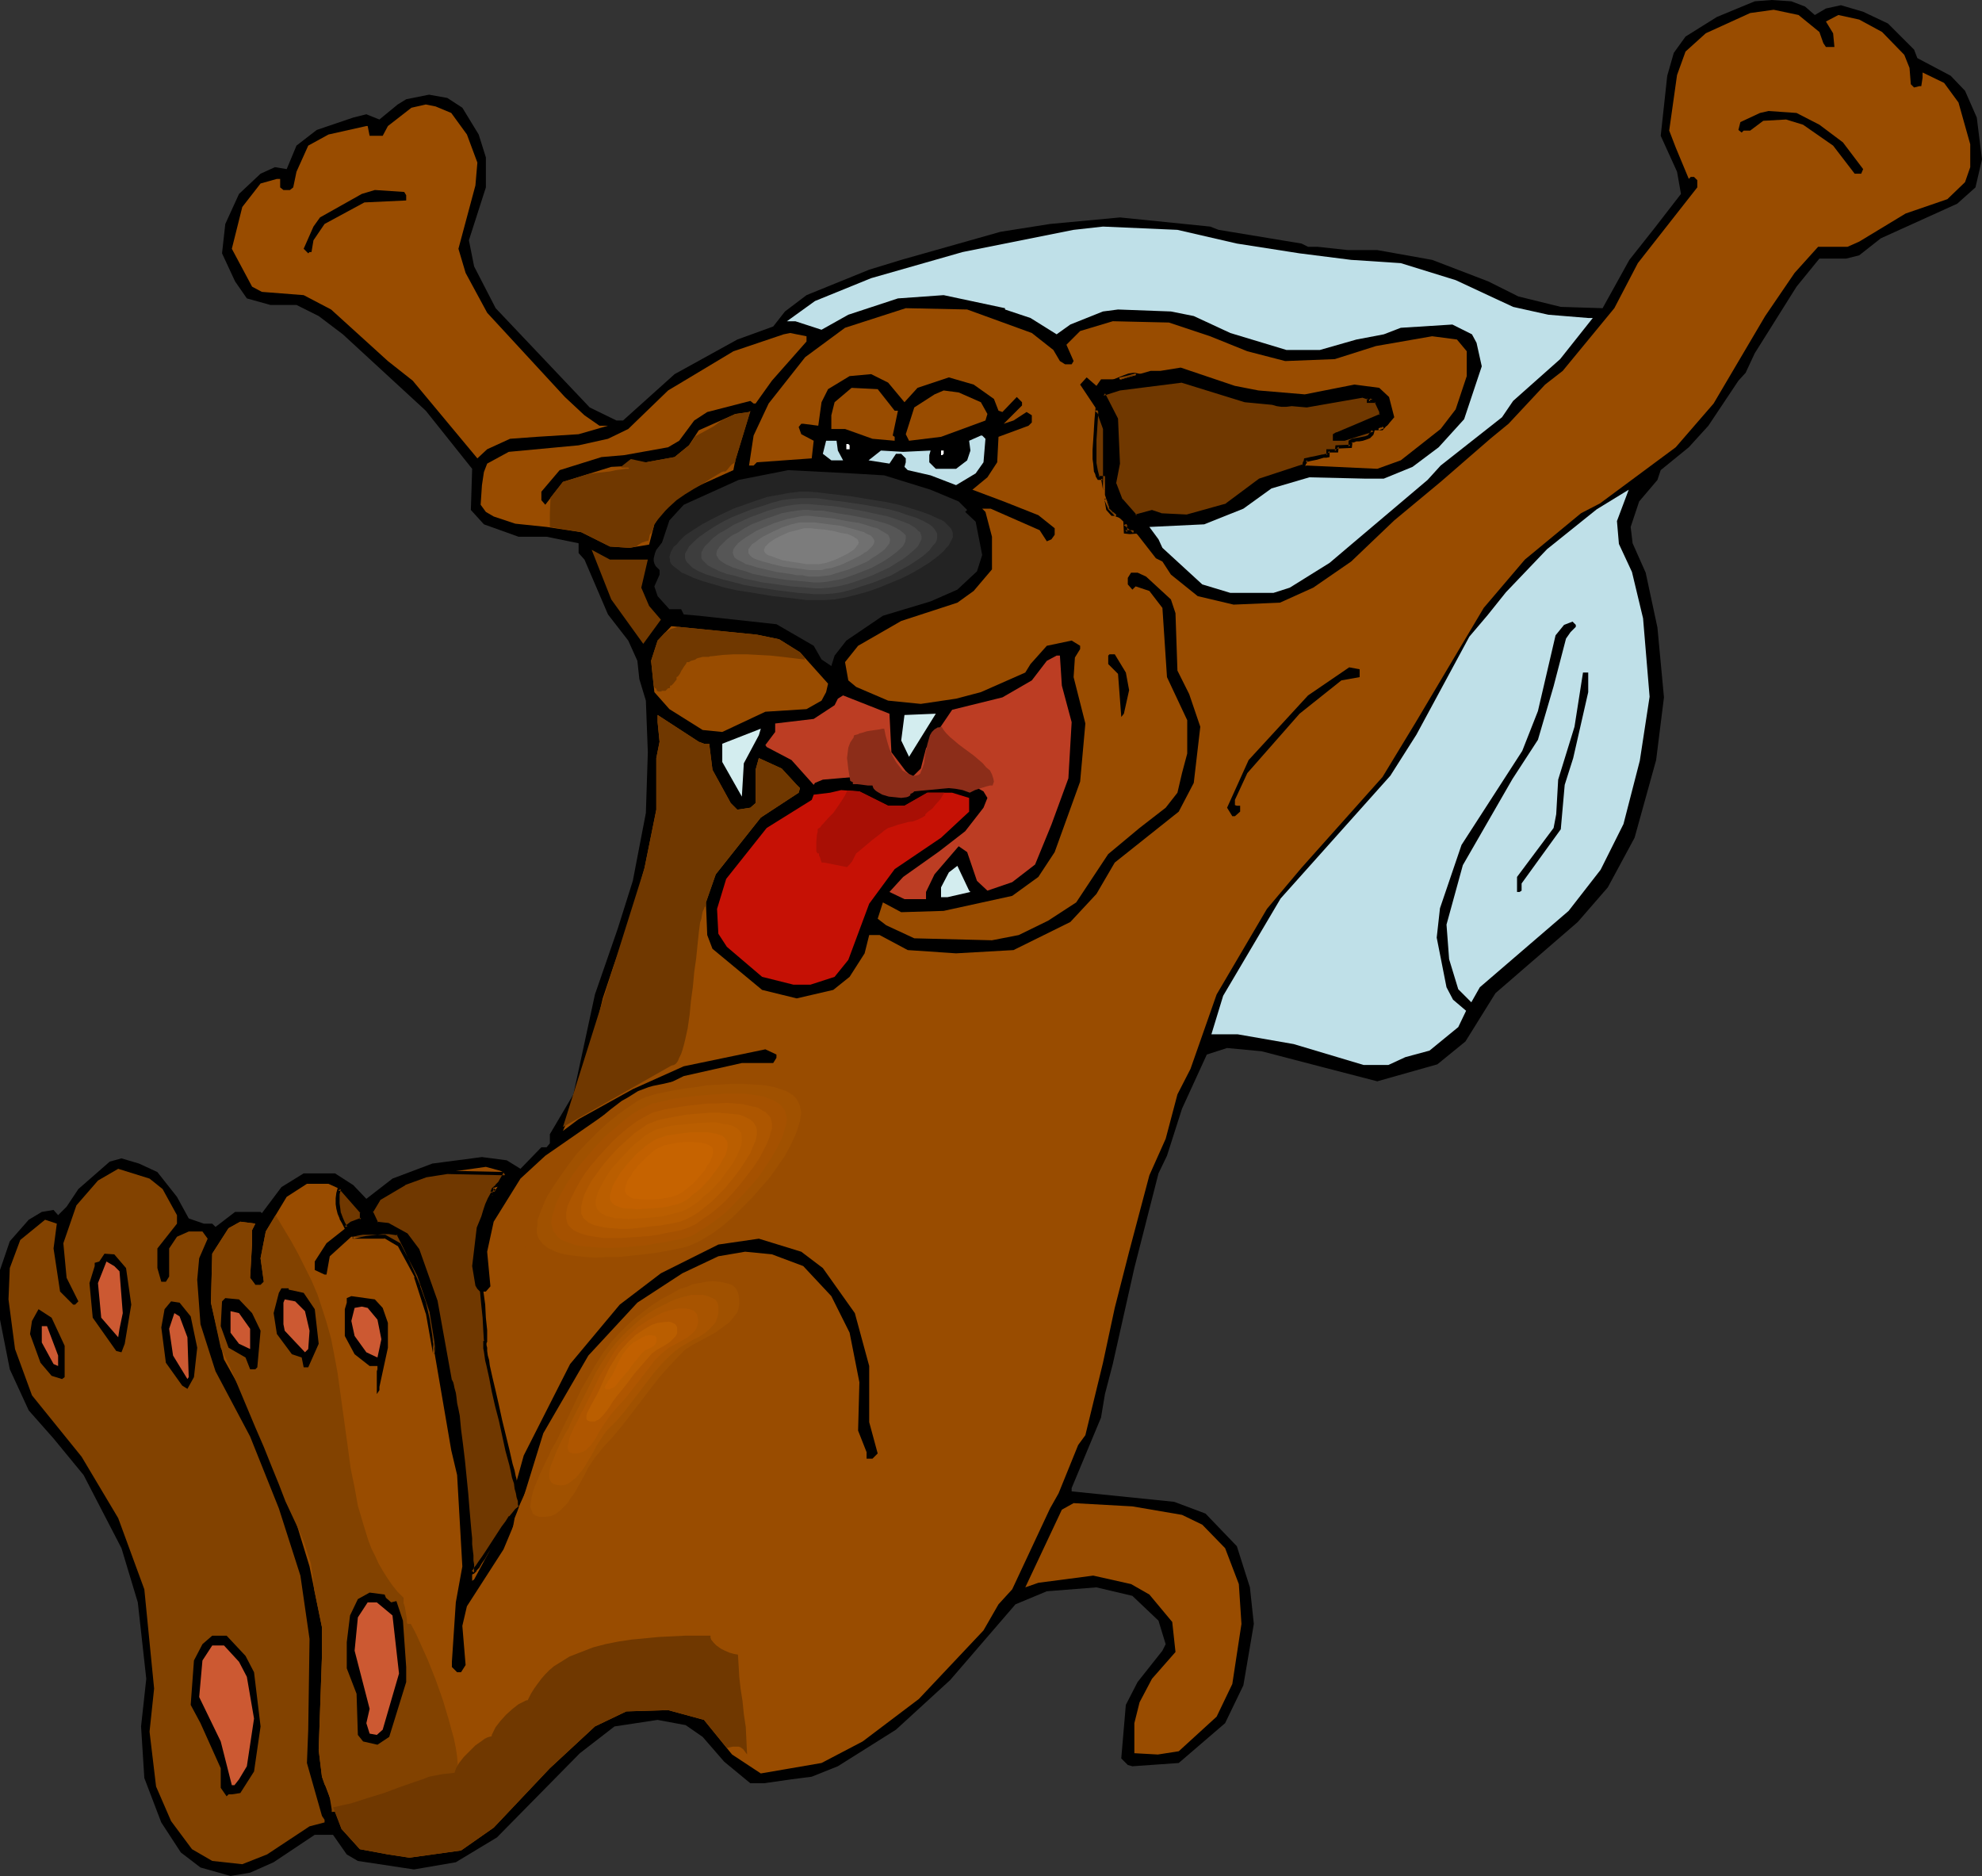 <?xml version="1.0" encoding="UTF-8" standalone="no"?>
<svg
   version="1.0"
   width="129.766mm"
   height="122.809mm"
   id="svg83"
   sodipodi:docname="Dog Waking Up.wmf"
   xmlns:inkscape="http://www.inkscape.org/namespaces/inkscape"
   xmlns:sodipodi="http://sodipodi.sourceforge.net/DTD/sodipodi-0.dtd"
   xmlns="http://www.w3.org/2000/svg"
   xmlns:svg="http://www.w3.org/2000/svg">
  <rect width="100%" height="100%" fill="#333333" stroke="none"/>
  <sodipodi:namedview
     id="namedview83"
     pagecolor="#ffffff"
     bordercolor="#000000"
     borderopacity="0.25"
     inkscape:showpageshadow="2"
     inkscape:pageopacity="0.0"
     inkscape:pagecheckerboard="0"
     inkscape:deskcolor="#d1d1d1"
     inkscape:document-units="mm" />
  <defs
     id="defs1">
    <pattern
       id="WMFhbasepattern"
       patternUnits="userSpaceOnUse"
       width="6"
       height="6"
       x="0"
       y="0" />
  </defs>
  <path
     style="fill:#000000;fill-opacity:1;fill-rule:evenodd;stroke:none"
     d="m 446.662,1.616 2.424,2.1 2.747,-1.616 3.717,-0.808 5.494,1.616 6.141,2.908 6.464,6.462 0.808,2.1 8.242,4.362 3.555,3.716 2.909,6.624 1.293,10.34 -1.616,6.947 -4.525,4.039 -18.907,8.563 -5.333,4.201 -3.232,0.808 h -6.626 l -5.656,6.947 -10.342,16.479 -2.262,4.847 -1.778,1.939 -7.434,11.148 -4.848,5.331 -6.949,5.655 -0.808,2.423 -4.525,5.331 -2.101,6.301 0.485,4.039 3.232,7.27 2.909,13.571 1.616,17.287 -1.939,15.51 -5.333,19.225 -6.626,12.278 -7.434,8.563 -20.362,17.61 -7.434,11.955 -6.949,5.655 -14.867,4.201 -13.09,-3.393 -15.514,-4.039 -8.565,-0.808 -5.01,1.616 -6.141,13.409 -3.717,11.632 -2.101,4.362 -5.979,23.426 -5.333,23.749 -1.939,7.432 -0.97,5.816 -7.272,17.448 v 0.808 l 25.371,2.585 7.757,2.908 7.757,8.078 3.232,10.178 0.97,9.047 -2.586,15.187 -4.525,9.37 -11.474,9.855 -11.474,0.808 -1.131,-0.323 -1.616,-1.616 1.131,-13.248 2.909,-5.655 6.141,-7.755 0.808,-1.616 -1.778,-5.816 -6.464,-6.139 -8.888,-2.1 -12.282,0.969 -7.757,3.231 -16.16,18.741 -13.413,12.278 -14.382,9.047 -6.464,2.585 -5.01,0.646 -6.787,0.969 h -3.394 l -6.464,-5.331 -5.333,-6.139 -4.202,-2.908 -6.949,-1.292 -10.666,1.616 -8.565,6.624 -20.523,20.841 -10.181,6.139 -10.342,1.777 -13.898,-2.1 -2.747,-1.616 -3.394,-4.847 h -4.525 l -10.181,6.785 -5.818,2.585 -4.848,0.808 -7.434,-2.1 -4.848,-3.716 -4.848,-7.432 L 35.714,439.925 34.906,427.161 36.198,415.368 34.098,396.465 30.058,383.056 20.685,364.961 13.251,355.914 7.11,348.967 2.424,338.789 0,326.51 v -12.278 l 2.424,-7.109 4.686,-5.331 3.232,-1.939 2.909,-0.485 1.131,1.292 2.101,-2.1 2.909,-4.362 7.757,-6.785 2.909,-0.808 4.363,1.292 4.525,2.1 4.848,6.139 2.909,5.331 3.717,1.292 h 2.101 l 0.808,0.808 4.848,-3.716 h 6.302 l 0.323,0.323 4.848,-6.462 5.494,-3.393 h 7.757 l 4.525,2.908 3.232,3.393 6.464,-5.008 9.858,-3.716 12.282,-1.616 6.141,0.808 3.394,2.1 5.171,-5.331 h 1.293 l 0.808,-0.969 v -2.262 l 5.818,-9.855 5.333,-24.718 5.656,-16.317 3.717,-11.794 3.232,-16.802 0.485,-15.025 -0.485,-12.763 -1.616,-5.331 -0.485,-4.524 -2.262,-5.008 -5.01,-6.462 -5.818,-13.571 -1.454,-1.616 v -2.423 l -7.918,-1.616 h -6.949 l -8.565,-3.07 -3.232,-3.554 0.323,-10.178 -11.474,-14.379 -20.523,-18.902 -5.979,-4.524 -5.494,-2.746 h -6.464 l -5.818,-1.616 -2.909,-4.201 -3.232,-6.947 0.808,-7.27 3.394,-7.432 5.333,-5.008 3.555,-1.616 2.909,0.485 2.424,-5.816 5.01,-3.877 9.05,-3.07 3.232,-0.808 3.232,1.292 4.525,-3.716 2.101,-1.292 5.656,-1.131 4.525,0.808 3.717,2.423 4.04,6.624 1.778,5.655 v 7.432 l -4.202,13.086 1.293,6.462 5.333,10.34 23.27,24.557 6.626,3.231 h 1.616 l 12.766,-11.471 15.514,-8.563 8.888,-3.231 2.909,-3.716 5.333,-4.039 15.514,-6.301 7.918,-2.423 24.563,-6.947 12.282,-1.939 17.291,-1.616 22.301,2.262 2.101,0.808 20.523,3.393 1.616,0.808 h 2.424 l 7.434,0.808 h 7.272 l 13.574,2.423 13.898,5.331 7.434,3.716 10.504,2.585 10.342,0.323 6.626,-11.955 6.141,-7.755 6.626,-8.563 -0.97,-5.493 -4.04,-8.886 1.616,-14.863 1.616,-5.655 2.909,-4.039 7.757,-4.847 9.373,-3.877 L 438.42,0 l 4.848,0.323 z"
     id="path1" />
  <path
     style="fill:#994c00;fill-opacity:1;fill-rule:evenodd;stroke:none"
     d="m 450.217,7.916 0.97,2.746 0.646,0.969 h 2.101 l -0.323,-3.393 -1.778,-2.908 3.07,-1.616 5.171,1.131 5.656,3.07 5.494,5.655 1.293,3.231 0.323,4.039 0.808,0.808 1.293,-0.323 h 0.485 l 0.323,-2.1 v -1.292 l 5.333,2.585 3.555,4.847 2.909,10.34 v 5.655 l -1.293,3.716 -4.363,4.201 -10.342,3.554 -11.474,6.947 -2.909,1.292 h -7.272 l -5.818,6.462 -7.272,10.663 -12.766,21.649 -9.373,10.824 -18.746,13.894 -4.686,2.423 -13.898,11.471 -10.181,11.955 -16.806,28.273 -8.242,13.571 -20.038,22.457 -8.565,10.178 -12.443,21.164 -6.464,18.418 -3.232,6.301 -2.909,10.986 -4.04,9.047 -5.01,18.902 -3.555,13.894 -2.909,13.571 -4.363,17.933 -1.778,2.423 -4.848,11.955 -2.101,3.716 -9.373,20.033 -3.394,3.716 -3.717,6.462 -15.998,16.964 -13.898,10.501 -10.181,5.331 -9.373,1.616 -5.656,0.969 -7.11,-4.685 -6.949,-8.563 -8.888,-2.423 -10.342,0.323 -7.757,3.716 -11.15,10.34 -13.898,14.702 -8.08,5.655 -12.766,1.777 -5.333,-0.808 -6.949,-1.292 -4.525,-5.008 -4.848,-12.925 -0.808,-6.624 0.808,-23.103 v -7.27 l -3.07,-15.025 -3.555,-11.632 -5.656,-14.702 -5.818,-13.894 -6.141,-10.986 -3.232,-14.056 0.323,-12.117 4.04,-6.301 2.909,-1.616 3.717,0.485 -0.808,1.616 v 3.231 l -0.485,8.563 0.97,1.292 0.323,0.485 h 1.293 l 0.808,-0.808 -0.808,-5.816 1.293,-6.624 5.171,-8.563 5.01,-3.231 h 5.333 l 3.555,1.616 4.686,5.331 v 1.939 l -2.586,0.969 -6.141,4.847 -2.909,4.524 v 2.1 l 2.424,1.131 h 0.485 l 0.808,-4.524 5.333,-4.847 h 8.242 l 3.555,1.939 4.202,7.916 2.909,9.047 5.818,33.927 1.454,6.139 1.293,22.618 -1.616,8.886 -0.97,14.702 v 1.292 l 1.293,1.292 h 0.97 l 1.131,-1.777 -0.808,-9.694 1.131,-4.847 9.05,-14.056 3.717,-8.886 6.141,-19.872 11.15,-19.225 12.12,-13.086 11.15,-7.27 8.888,-4.201 6.626,-1.131 6.626,0.646 7.757,2.908 6.949,7.432 4.525,9.047 2.424,12.278 -0.323,11.955 2.101,5.331 v 1.616 h 1.454 l 1.293,-1.292 -2.101,-7.755 V 337.981 l -3.555,-13.086 -7.918,-11.148 -5.333,-4.039 -10.504,-3.231 -10.019,1.454 -14.221,7.109 -10.181,7.755 -12.282,14.702 -11.474,22.618 -4.525,16.317 -7.757,14.379 -0.485,0.323 v -20.033 l -2.424,-13.571 -6.626,-35.543 -4.525,-12.763 -2.747,-3.716 -4.525,-2.423 -2.747,-0.323 -1.293,-2.908 1.939,-3.231 6.141,-3.716 5.333,-2.1 14.867,-2.1 3.555,0.969 1.293,0.646 -4.202,7.109 -2.424,6.462 -1.131,9.37 0.808,4.685 0.323,0.808 0.808,0.808 h 0.97 l 1.131,-1.292 -0.808,-8.563 1.616,-7.432 6.626,-10.663 6.141,-5.655 14.221,-9.855 20.038,-9.855 14.382,-3.231 h 7.757 l 0.808,-1.292 v -0.808 l -2.747,-1.292 -20.2,4.201 -12.605,5.655 -13.413,7.432 -3.878,2.908 4.525,-10.34 5.333,-22.457 2.586,-7.755 4.363,-12.278 3.394,-12.278 2.909,-14.379 v -12.763 l 0.808,-4.039 -0.485,-4.847 v -1.777 l 10.181,6.624 1.293,0.485 h 1.293 l 0.808,6.462 4.525,8.239 1.616,1.616 3.232,-0.485 1.293,-1.131 v -8.239 l 0.808,-2.908 5.656,2.585 3.717,4.039 0.808,0.808 -0.323,1.131 -9.373,6.139 -11.15,14.056 -2.424,6.947 0.323,8.078 1.293,3.393 12.282,10.178 8.565,2.1 9.05,-2.1 4.04,-3.231 3.717,-5.816 1.131,-4.524 h 2.586 l 6.949,3.716 11.958,0.808 14.221,-0.808 14.059,-6.947 6.464,-6.947 4.525,-7.755 15.837,-12.602 3.717,-7.109 1.616,-13.894 -2.747,-8.078 -2.909,-5.816 -0.485,-14.217 -1.131,-3.393 -6.141,-5.655 -2.101,-0.969 h -1.616 l -0.808,1.292 v 1.616 l 1.131,1.292 0.808,-0.808 3.394,1.131 3.232,4.201 1.131,17.125 5.01,10.663 v 8.239 l -1.293,4.847 -1.131,4.847 -2.909,3.716 -6.464,5.008 -7.757,6.462 -7.918,11.955 -6.949,4.524 -7.272,3.554 -6.626,1.292 -19.23,-0.485 -6.949,-3.231 -2.101,-1.616 1.293,-4.039 4.525,2.423 10.504,-0.323 16.968,-3.716 6.464,-4.685 4.04,-6.139 6.302,-17.448 1.293,-14.379 -2.909,-11.471 0.323,-4.847 1.293,-2.1 v -0.808 l -2.101,-1.292 -6.141,1.292 -4.04,4.524 -1.293,2.1 -10.989,4.847 -6.141,1.616 -8.726,1.292 -8.08,-0.808 -7.918,-3.393 -1.939,-1.616 -0.808,-4.524 3.232,-4.039 10.666,-6.139 13.898,-4.524 4.04,-2.908 4.525,-5.331 v -8.078 l -1.616,-6.139 -0.808,-0.808 h 2.101 l 12.12,5.331 1.778,2.747 1.131,-0.485 0.808,-1.131 v -1.616 l -4.04,-3.231 -8.565,-3.393 -7.757,-2.908 3.717,-3.07 2.424,-3.716 0.323,-6.301 7.434,-2.747 0.808,-0.808 v -1.777 l -1.293,-0.808 -3.232,2.1 -2.424,0.808 4.525,-4.524 v -0.808 l -1.293,-1.292 -3.555,3.716 -0.97,-0.323 -1.131,-2.908 -5.01,-3.554 -6.141,-1.777 -7.757,2.585 -3.232,3.554 -4.04,-4.847 -4.202,-2.1 -5.333,0.485 -5.333,3.231 -1.616,3.231 -0.808,5.816 -3.717,-0.485 h -0.485 l -0.646,0.808 0.646,1.777 3.07,1.616 -0.485,4.362 -13.574,0.969 -0.808,0.808 h -1.131 l 1.131,-7.432 3.717,-7.916 9.05,-11.471 9.858,-7.27 15.029,-4.847 15.19,0.323 15.998,5.816 5.333,4.201 1.616,2.746 1.293,0.808 h 1.616 l 0.485,-0.808 -1.778,-4.039 3.394,-3.393 8.08,-2.423 13.898,0.323 10.181,3.393 9.211,3.716 9.373,2.423 12.282,-0.485 10.181,-3.231 13.898,-2.423 6.141,0.808 2.424,2.908 v 6.139 l -2.747,8.239 -3.717,4.847 -9.858,7.755 -5.818,2.1 -17.453,-0.808 -11.635,3.554 -8.08,6.139 -9.858,2.908 -6.626,-0.323 -2.101,-0.808 -4.04,1.131 -3.555,-4.039 -1.616,-4.039 0.808,-5.008 -0.485,-10.986 -3.232,-6.139 4.202,-1.292 15.352,-2.1 15.675,5.008 15.19,1.131 13.736,-2.423 3.394,1.292 1.293,2.423 v 1.131 l -10.666,4.685 h -0.323 l -0.485,0.323 v 0.808 h 2.262 l 10.666,-3.231 1.778,-2.1 -1.293,-5.008 -2.424,-2.262 -6.141,-0.808 -12.282,2.423 -11.474,-0.969 -5.818,-1.131 -13.413,-4.524 -5.01,0.808 h -2.424 l -7.272,2.1 h -5.01 l -1.131,1.616 -2.424,-2.1 -1.616,1.777 4.848,7.27 1.293,3.716 v 16.317 l 1.131,3.393 6.949,6.462 4.525,5.816 1.616,0.808 2.101,3.231 6.626,5.331 8.888,2.1 11.474,-0.485 8.242,-3.716 9.373,-6.462 10.666,-10.178 11.474,-9.532 12.282,-10.663 4.525,-3.716 9.05,-9.694 4.363,-3.393 12.766,-15.51 5.818,-11.148 14.706,-18.741 v -1.777 l -0.808,-0.808 h -0.808 l -0.485,0.485 -3.232,-7.755 -1.616,-4.201 1.939,-13.732 2.101,-5.816 5.01,-4.524 10.989,-5.008 5.818,-0.808 6.141,1.292 z"
     id="path2" />
  <path
     style="fill:#824200;fill-opacity:1;fill-rule:evenodd;stroke:none"
     d="m 68.195,300.661 3.878,6.462 1.778,3.231 1.616,3.231 1.616,3.231 1.454,3.393 1.131,3.393 1.131,3.554 1.131,4.039 0.808,4.201 0.808,4.362 0.646,4.685 0.646,4.685 1.293,9.37 0.646,4.847 0.97,4.685 0.808,4.524 1.293,4.362 1.293,4.201 0.808,2.1 0.97,1.939 0.808,1.777 1.131,1.939 1.131,1.777 1.131,1.616 1.293,1.616 1.454,1.454 v 0.485 0.808 l 0.323,0.969 0.162,0.969 0.162,0.969 0.162,0.969 v 0.808 l 0.162,0.485 h 0.808 l 1.131,2.1 0.97,2.1 2.101,4.685 1.939,4.847 1.778,5.008 1.454,4.847 0.646,2.423 0.646,2.262 0.485,2.423 0.323,2.1 0.162,2.1 v 1.939 l -1.293,0.485 -1.454,0.646 -1.778,0.808 -1.778,0.646 -1.939,0.808 -2.101,0.808 -4.202,1.777 -4.363,1.454 -2.262,0.646 -2.101,0.485 -2.101,0.485 -2.101,0.323 -1.778,0.162 -1.939,0.162 v -0.646 l -0.162,-0.969 -0.323,-1.939 -0.323,-1.131 -0.323,-0.969 -0.323,-0.646 -0.323,-0.485 -0.646,-1.939 -0.808,-6.624 0.808,-23.103 v -7.27 l -1.939,-9.37 -0.162,-1.616 -0.162,-1.616 -0.485,-3.231 -0.97,-2.908 -0.808,-2.585 -1.131,-2.585 -1.131,-2.423 -2.262,-4.847 -0.808,-2.1 -0.808,-2.1 -1.778,-4.362 -1.939,-4.847 -2.101,-4.847 -4.202,-10.017 -2.101,-5.008 -2.262,-4.685 -2.424,-11.148 0.323,-12.117 4.04,-6.301 2.909,-1.616 3.717,0.485 -0.808,1.616 v 3.231 l -0.485,8.563 0.97,1.292 0.323,0.485 h 1.293 l 0.808,-0.808 -0.808,-5.816 1.293,-6.624 z"
     id="path3" />
  <path
     style="fill:#703800;fill-opacity:1;fill-rule:evenodd;stroke:none"
     d="m 174.689,224.244 -0.323,0.162 -0.162,0.485 -0.323,0.646 -0.162,0.808 -0.162,0.969 -0.323,0.969 -0.162,1.292 -0.162,1.292 -0.323,3.07 -0.323,3.231 -0.485,3.393 -0.323,3.554 -0.485,3.554 -0.323,3.393 -0.485,3.393 -0.323,1.454 -0.323,1.454 -0.323,1.292 -0.323,1.131 -0.323,0.969 -0.485,0.969 -0.323,0.808 -0.485,0.646 -0.485,0.323 -0.646,0.162 -26.826,15.187 20.2,-64.139 2.909,-14.379 v -12.763 l 0.808,-4.039 -0.485,-4.847 v -1.777 l 10.181,6.624 1.293,0.485 h 1.293 l 0.808,6.462 4.525,8.239 1.616,1.616 3.232,-0.485 1.293,-1.131 v -8.239 l 0.808,-2.908 5.656,2.585 3.717,4.039 0.808,0.808 -0.323,1.131 -9.373,6.139 -11.15,14.056 -2.424,6.947 z"
     id="path4" />
  <path
     style="fill:#994c00;fill-opacity:1;fill-rule:evenodd;stroke:none"
     d="m 111.665,27.95 3.878,5.331 2.586,6.947 -0.485,5.655 -4.202,15.671 1.778,5.978 5.333,9.855 19.23,20.841 4.848,4.524 3.717,2.585 h 2.101 l -7.272,2.1 -10.342,0.646 -6.626,0.485 -5.656,2.585 -2.424,2.262 L 102.131,94.189 95.99,89.342 81.931,76.579 75.144,73.025 64.802,72.217 62.378,70.924 57.368,61.554 l 2.586,-10.34 4.525,-5.816 4.04,-1.131 h 0.808 v 2.1 l 0.808,0.646 h 1.616 l 0.808,-0.646 0.808,-3.877 2.909,-6.462 5.01,-2.747 9.373,-2.1 h 0.323 l 0.485,2.423 h 3.232 l 1.293,-2.423 5.818,-4.524 3.555,-0.808 2.424,0.485 z"
     id="path5" />
  <path
     style="fill:#000000;fill-opacity:1;fill-rule:evenodd;stroke:none"
     d="m 450.217,30.858 5.818,4.362 5.01,6.624 -0.485,1.131 h -1.616 l -5.333,-6.947 -7.434,-5.17 -4.202,-1.292 -5.656,0.323 -3.232,2.423 h -1.616 l -0.485,0.485 -0.808,-0.646 0.485,-1.939 4.848,-2.262 2.101,-0.485 6.949,0.485 z"
     id="path6" />
  <path
     style="fill:#000000;fill-opacity:1;fill-rule:evenodd;stroke:none"
     d="m 100.515,48.306 v 1.292 l -10.342,0.485 -9.858,5.331 -2.747,4.039 -0.485,2.908 h -0.485 l -0.323,0.323 -1.131,-1.131 2.424,-5.493 1.616,-2.262 10.342,-5.816 3.232,-0.969 7.272,0.485 z"
     id="path7" />
  <path
     style="fill:#bfe0e8;fill-opacity:1;fill-rule:evenodd;stroke:none"
     d="m 306.07,60.261 15.514,2.423 12.766,1.616 12.282,0.808 13.574,4.201 14.221,6.624 8.726,1.939 9.858,0.808 h 1.131 l -8.08,10.178 -11.635,10.34 -2.747,4.039 -15.19,11.955 -3.232,3.554 -18.907,15.994 -5.333,4.524 -9.858,6.139 -4.04,1.292 h -10.666 l -6.949,-2.1 -9.858,-9.047 -0.97,-2.1 -2.262,-3.07 13.574,-0.646 9.696,-3.877 6.949,-5.008 9.373,-2.747 13.574,0.323 h 4.848 l 7.11,-2.908 6.464,-4.847 6.302,-6.947 4.363,-13.086 -1.293,-5.816 -1.131,-2.1 -4.848,-2.423 -12.766,0.808 -4.202,1.616 -6.787,1.292 -9.05,2.585 h -8.242 l -13.898,-4.201 -9.05,-4.201 -5.656,-1.131 -13.09,-0.485 -3.717,0.485 -8.08,3.231 -3.394,2.423 -6.464,-4.039 -6.302,-2.1 v -0.323 l -15.19,-3.231 -11.312,0.808 -12.282,4.039 -6.626,3.716 -6.464,-2.1 h -2.101 l 6.949,-5.008 13.898,-5.655 22.624,-6.462 27.472,-5.493 7.272,-0.808 18.422,0.808 z"
     id="path8" />
  <path
     style="fill:#994c00;fill-opacity:1;fill-rule:evenodd;stroke:none"
     d="m 199.576,84.495 -8.565,9.694 -4.04,5.655 h -0.485 l -0.808,-0.646 -10.666,2.747 -3.232,2.1 -3.717,5.008 -2.747,1.616 -10.827,1.939 -5.656,0.485 -10.342,3.231 -4.525,5.331 v 2.1 l 0.97,1.131 4.363,-5.655 11.958,-3.716 6.464,-0.323 2.101,-0.808 7.11,-1.292 3.555,-2.908 2.424,-3.716 9.05,-4.039 3.394,-0.485 0.323,-0.323 -3.717,12.278 -0.485,2.423 -12.928,5.816 -2.909,1.939 -3.717,5.655 -1.293,5.008 -4.848,0.808 -4.848,-0.323 -7.11,-3.554 -8.565,-1.292 -7.757,-0.808 -5.333,-1.777 -1.939,-1.131 -1.293,-1.777 0.323,-4.847 0.485,-3.231 0.808,-2.1 5.333,-2.908 17.291,-1.616 7.272,-1.616 5.01,-2.423 9.858,-9.532 16.16,-9.694 12.443,-4.201 1.616,-0.323 4.04,0.808 z"
     id="path9" />
  <path
     style="fill:#703800;fill-opacity:1;fill-rule:evenodd;stroke:none"
     d="m 136.067,130.378 v -3.231 l 0.162,-4.039 3.07,-3.877 6.302,-1.939 1.131,-0.162 1.293,-0.162 2.909,-0.323 1.454,-0.323 1.293,-0.162 1.131,-0.162 h 0.485 0.323 v -0.162 l -0.162,-0.162 h -0.808 -0.485 -0.323 l -0.162,-0.162 0.162,-0.162 2.262,-1.777 3.717,0.808 7.11,-1.292 3.555,-2.908 1.616,-2.262 2.101,-1.131 1.778,-0.969 0.808,-0.485 0.646,-0.485 0.646,-0.485 0.485,-0.323 3.394,-1.616 3.394,-0.485 0.323,-0.162 -3.717,12.117 v 0.485 l -0.808,0.485 -0.485,0.485 -0.646,0.808 -0.485,0.485 h -0.485 l -0.485,0.162 -2.424,1.454 -2.262,1.454 -2.262,1.292 -2.101,1.292 -2.101,1.454 -1.939,1.777 -0.808,0.808 -0.97,1.131 -0.97,1.131 -0.808,1.131 -0.323,1.131 -0.323,0.808 -0.485,0.646 -0.162,0.808 -0.162,0.646 -0.646,0.162 -0.97,0.323 -0.808,0.485 -0.646,0.485 -1.616,0.323 -4.848,-0.323 -7.11,-3.554 z"
     id="path10" />
  <path
     style="fill:#994c00;fill-opacity:1;fill-rule:evenodd;stroke:none"
     d="m 221.392,101.62 h 0.808 l -1.293,6.139 0.485,0.323 v 0.969 l -5.494,-0.485 -6.787,-2.423 h -3.394 v -3.393 l 0.808,-3.231 4.202,-3.554 6.464,0.323 z"
     id="path11" />
  <path
     style="fill:#994c00;fill-opacity:1;fill-rule:evenodd;stroke:none"
     d="m 242.723,99.52 1.616,2.908 -0.485,1.616 -10.989,4.039 -7.918,0.969 -0.808,-1.616 2.101,-6.624 5.01,-3.231 2.262,-0.969 3.717,0.485 z"
     id="path12" />
  <path
     style="fill:#bfe0e8;fill-opacity:1;fill-rule:evenodd;stroke:none"
     d="m 243.854,108.568 -0.485,5.816 -1.939,2.746 -4.848,2.908 -6.302,-2.423 -5.656,-1.292 -0.808,-0.808 0.323,-1.131 v -0.969 l -1.131,-1.131 h -1.293 l -1.616,2.423 -5.171,-0.808 3.07,-2.423 5.494,0.323 6.787,-0.323 -0.323,1.131 v 1.777 l 1.616,1.616 h 5.01 l 2.747,-2.1 0.808,-2.423 -0.323,-2.423 2.909,-1.292 h 0.323 z"
     id="path13" />
  <path
     style="fill:#bfe0e8;fill-opacity:1;fill-rule:evenodd;stroke:none"
     d="m 207.333,111.476 1.293,2.423 h -2.909 l -2.101,-1.616 0.808,-3.231 h 2.586 z"
     id="path14" />
  <path
     style="fill:#ffffff;fill-opacity:1;fill-rule:evenodd;stroke:none"
     d="m 210.241,110.183 v 0.969 h -0.808 v -1.292 h 0.485 z"
     id="path15" />
  <path
     style="fill:#ffffff;fill-opacity:1;fill-rule:evenodd;stroke:none"
     d="m 233.512,112.283 -0.323,0.323 h -0.323 v -1.131 h 0.646 z"
     id="path16" />
  <path
     style="fill:#232323;fill-opacity:1;fill-rule:evenodd;stroke:none"
     d="m 218.806,117.615 11.474,3.554 6.949,2.908 2.101,2.1 -0.485,0.485 2.586,2.423 1.616,8.239 -1.293,4.039 -4.848,4.524 -6.626,2.908 -11.797,3.554 -9.05,6.139 -2.909,3.716 -0.808,2.585 -2.424,-1.616 -1.939,-3.393 -9.211,-5.331 -19.23,-2.1 -3.717,-0.323 -0.646,-1.292 h -2.909 l -2.909,-3.231 -0.808,-2.423 1.293,-2.908 v -6.139 l 2.424,-7.27 3.555,-3.877 13.574,-6.139 12.282,-2.423 15.675,0.808 z"
     id="path17" />
  <path
     style="fill:#bfe0e8;fill-opacity:1;fill-rule:evenodd;stroke:none"
     d="m 400.606,134.578 3.232,6.947 2.747,11.471 1.616,19.387 -2.424,15.833 -4.04,15.671 -5.656,11.309 -7.918,10.178 -21.978,18.902 -2.101,3.716 -3.232,-3.231 -2.262,-7.432 -0.646,-8.563 4.04,-14.702 12.282,-21.326 6.302,-9.694 3.878,-13.248 3.07,-11.794 1.131,-1.616 1.293,-1.292 v -0.485 l -0.808,-0.808 -2.101,0.808 -2.101,2.585 -4.363,18.741 -3.878,9.855 -15.029,23.264 -5.333,15.671 -0.808,7.27 2.424,12.278 1.616,3.07 3.232,2.747 -1.939,4.039 -7.11,5.816 -5.979,1.616 -4.202,1.939 h -6.141 l -17.291,-5.17 -13.898,-2.423 h -6.464 l 2.909,-9.532 14.221,-24.072 27.149,-30.373 6.464,-10.178 13.09,-24.234 4.525,-5.331 4.525,-5.655 10.181,-10.663 12.282,-9.855 7.918,-4.847 -2.909,7.755 z"
     id="path18" />
  <path
     style="fill:#703800;fill-opacity:1;fill-rule:evenodd;stroke:none"
     d="m 157.721,138.456 h 2.586 l -1.616,6.947 1.939,4.524 2.909,3.393 -4.363,5.978 -7.918,-10.986 -4.848,-12.278 4.525,2.423 z"
     id="path19" />
  <path
     style="fill:#994c00;fill-opacity:1;fill-rule:evenodd;stroke:none"
     d="m 192.789,158.166 5.171,3.231 6.949,7.755 -0.485,2.1 -1.131,2.1 -3.717,2.1 -10.181,0.646 -10.666,5.008 -4.848,-0.485 -8.242,-5.17 -3.717,-4.201 -0.808,-7.755 1.616,-5.008 3.394,-3.554 21.17,2.1 z"
     id="path20" />
  <path
     style="fill:#000000;fill-opacity:1;fill-rule:evenodd;stroke:none"
     d="m 278.598,166.406 0.808,4.362 -1.293,5.816 -0.646,0.808 -0.808,-10.663 -2.424,-2.423 v -2.1 l 0.323,-0.323 h 1.293 z"
     id="path21" />
  <path
     style="fill:#bc3d23;fill-opacity:1;fill-rule:evenodd;stroke:none"
     d="m 262.761,169.637 2.424,9.047 -0.808,13.894 -4.202,11.471 -4.04,9.855 -5.656,4.362 -6.141,2.1 -2.586,-2.423 -2.424,-7.109 -2.101,-1.454 -5.979,6.947 -2.101,4.362 v 1.777 h -5.333 l -3.717,-1.777 3.394,-3.716 8.888,-6.301 6.464,-5.008 4.525,-5.816 0.97,-2.423 -0.97,-1.616 -5.171,-2.908 -9.858,0.485 -5.333,2.746 -3.717,-0.323 -4.202,-2.908 -3.878,-0.646 -7.595,0.646 -1.939,0.808 -0.323,0.485 -5.494,-6.139 -6.141,-3.231 -0.323,-0.485 2.424,-3.231 v -2.1 l 9.534,-1.131 5.171,-3.393 0.808,-1.616 1.293,-0.808 11.474,4.524 0.485,9.532 3.555,4.685 1.616,1.454 2.101,-2.1 1.293,-5.008 6.464,-9.532 12.443,-3.07 7.272,-4.201 3.717,-4.847 2.424,-1.292 h 0.808 z"
     id="path22" />
  <path
     style="fill:#8c2d19;fill-opacity:1;fill-rule:evenodd;stroke:none"
     d="m 210.403,193.224 -0.485,-2.908 -0.162,-1.454 -0.162,-1.292 0.162,-1.292 0.162,-1.292 0.485,-1.292 0.646,-0.969 0.162,-0.162 v -0.162 l 0.162,-0.485 0.646,-0.162 0.485,-0.162 0.162,-0.162 h 0.162 l 0.646,-0.162 0.97,-0.323 0.97,-0.162 1.131,-0.162 1.131,-0.162 0.646,-0.162 h 0.485 l 0.323,1.616 0.485,1.777 0.485,1.616 0.808,1.777 0.808,1.454 1.131,1.454 0.485,0.646 0.808,0.485 0.646,0.323 0.808,0.323 0.323,0.162 h 0.485 l 0.808,-0.162 0.485,-0.323 0.323,-0.808 0.323,-0.808 0.323,-0.969 0.323,-2.423 0.485,-2.262 0.323,-1.131 0.323,-1.131 0.485,-0.808 0.646,-0.646 0.808,-0.485 h 0.323 l 0.646,-0.162 0.485,0.808 0.646,0.808 0.97,0.969 0.97,0.808 1.131,0.969 1.293,0.969 2.424,1.777 2.262,1.939 0.808,0.969 0.97,0.808 0.485,0.969 0.323,0.969 0.162,0.808 -0.323,0.969 h -0.646 l -0.646,0.162 -1.616,0.485 -1.454,0.485 -0.646,0.323 -0.646,0.323 -1.778,-0.646 -1.778,-0.323 -1.616,-0.162 -1.778,0.162 -3.394,0.323 -1.778,0.162 -1.616,0.162 -0.162,0.162 -0.162,0.162 -0.323,0.162 -0.323,0.162 v 0.323 l -0.485,0.323 -0.485,0.162 -1.293,0.162 -1.454,-0.162 -1.616,-0.162 -1.616,-0.485 -1.131,-0.646 -0.485,-0.323 -0.485,-0.485 -0.162,-0.323 -0.162,-0.485 h -1.131 l -2.586,-0.323 h -1.131 v -0.485 l -0.323,-0.162 z"
     id="path23" />
  <path
     style="fill:#000000;fill-opacity:1;fill-rule:evenodd;stroke:none"
     d="m 336.451,167.536 -4.525,0.808 -10.342,8.239 -12.928,14.702 -3.07,6.624 v 1.292 l 0.485,0.162 h 0.808 v 1.454 l -1.293,1.131 h -0.646 l -1.293,-2.1 5.333,-11.794 14.706,-15.994 10.181,-6.947 2.586,0.485 z"
     id="path24" />
  <path
     style="fill:#000000;fill-opacity:1;fill-rule:evenodd;stroke:none"
     d="m 393.011,171.252 -3.717,16.317 -2.101,6.624 -0.97,10.986 -9.696,13.409 v 1.777 l -0.485,0.323 h -0.646 v -3.716 l 9.05,-12.117 0.646,-3.393 0.485,-8.563 4.04,-13.086 2.101,-13.409 h 1.293 z"
     id="path25" />
  <path
     style="fill:#d3edef;fill-opacity:1;fill-rule:evenodd;stroke:none"
     d="m 223.008,183.208 0.808,-6.301 7.757,-0.323 -6.626,10.663 z"
     id="path26" />
  <path
     style="fill:#d3edef;fill-opacity:1;fill-rule:evenodd;stroke:none"
     d="m 184.062,188.862 -0.485,8.239 -4.848,-8.563 v -4.524 l 9.534,-3.716 -0.485,1.616 z"
     id="path27" />
  <path
     style="fill:#c61105;fill-opacity:1;fill-rule:evenodd;stroke:none"
     d="m 219.776,199.364 h 4.04 l 5.656,-3.231 h 6.141 l 4.202,1.292 v 3.393 l -6.949,6.462 -11.474,7.755 -6.302,8.563 -5.171,13.894 -3.394,4.201 -5.979,1.939 h -4.202 l -7.757,-1.939 -8.726,-7.432 -2.101,-3.231 -0.323,-6.139 2.262,-7.432 10.019,-12.602 11.15,-6.947 0.485,-1.292 4.04,-0.485 2.747,-0.646 4.525,0.323 z"
     id="path28" />
  <path
     style="fill:#d3edef;fill-opacity:1;fill-rule:evenodd;stroke:none"
     d="m 240.137,220.689 -5.656,1.292 h -1.616 v -2.423 l 1.939,-3.716 2.101,-1.616 2.909,6.139 z"
     id="path29" />
  <path
     style="fill:#824200;fill-opacity:1;fill-rule:evenodd;stroke:none"
     d="m 40.238,294.199 3.555,6.462 v 2.1 l -4.848,6.139 v 4.847 l 0.97,3.393 h 1.131 l 0.808,-1.292 v -6.947 l 1.939,-2.908 2.909,-1.292 h 3.394 l 1.293,1.777 -2.101,4.847 -0.485,5.331 0.808,10.986 3.717,11.632 8.565,16.156 7.11,17.771 5.333,16.641 2.262,15.671 -0.323,22.457 -0.323,8.239 3.717,13.086 0.646,0.969 v 0.646 l -3.717,0.969 -10.504,6.947 -6.141,2.423 -7.434,-0.808 -5.01,-2.908 -5.171,-6.947 -3.717,-8.563 -1.616,-13.571 1.131,-10.663 L 35.714,393.234 29.25,375.624 20.2,360.438 7.918,345.251 3.717,333.78 2.101,321.502 l 0.323,-7.755 2.586,-6.947 6.141,-5.008 2.909,0.969 -0.808,6.139 1.616,10.663 3.232,3.231 h 0.485 l 0.808,-0.808 -2.909,-5.816 -0.808,-8.563 3.232,-9.37 5.333,-6.139 5.01,-2.908 7.757,2.423 z"
     id="path30" />
  <path
     style="fill:#000000;fill-opacity:1;fill-rule:evenodd;stroke:none"
     d="m 31.189,313.747 1.293,9.047 -1.616,9.694 -0.808,2.1 -1.293,-0.323 -5.818,-8.239 -0.808,-8.563 1.293,-4.201 v -0.808 l 1.131,-0.323 1.293,-1.939 2.424,0.162 z"
     id="path31" />
  <path
     style="fill:#cc5932;fill-opacity:1;fill-rule:evenodd;stroke:none"
     d="m 29.573,314.555 0.808,10.34 -0.808,3.877 -0.323,2.1 -4.202,-4.847 -0.808,-8.563 2.101,-5.331 1.939,1.131 z"
     id="path32" />
  <path
     style="fill:#000000;fill-opacity:1;fill-rule:evenodd;stroke:none"
     d="m 71.427,319.079 3.717,0.808 2.747,4.039 0.97,8.563 -2.586,5.816 h -1.131 l -0.485,-2.423 -2.424,-0.808 -3.717,-5.008 -0.808,-5.17 1.293,-5.008 0.646,-1.131 h 1.778 z"
     id="path33" />
  <path
     style="fill:#000000;fill-opacity:1;fill-rule:evenodd;stroke:none"
     d="m 94.697,323.602 1.293,3.716 v 6.139 l -2.101,9.694 v 0.808 l -0.646,0.969 v -5.655 l 0.162,-0.485 V 337.981 h -1.939 l -3.717,-2.908 -2.424,-4.524 v -6.624 l 0.485,-1.616 v -1.131 l 1.131,-0.485 5.818,0.808 z"
     id="path34" />
  <path
     style="fill:#000000;fill-opacity:1;fill-rule:evenodd;stroke:none"
     d="m 62.378,324.895 2.101,4.362 -0.808,9.047 -0.485,0.485 H 61.893 l -1.131,-2.908 -4.202,-2.423 -1.939,-5.331 0.323,-6.139 0.808,-0.808 3.394,0.323 z"
     id="path35" />
  <path
     style="fill:#cc5932;fill-opacity:1;fill-rule:evenodd;stroke:none"
     d="m 75.467,324.41 1.131,4.847 -0.323,4.524 -0.808,0.808 -5.01,-5.331 -0.323,-1.616 v -5.331 l 0.323,-0.808 2.586,0.485 z"
     id="path36" />
  <path
     style="fill:#000000;fill-opacity:1;fill-rule:evenodd;stroke:none"
     d="m 47.187,325.703 1.616,7.755 -0.808,7.27 -1.616,2.908 -1.293,-0.808 -4.04,-5.655 -1.131,-8.724 0.808,-4.524 1.616,-1.939 2.101,0.323 z"
     id="path37" />
  <path
     style="fill:#cc5932;fill-opacity:1;fill-rule:evenodd;stroke:none"
     d="m 93.405,326.51 0.97,4.847 -0.97,4.524 -2.747,-1.292 -2.909,-4.039 -0.808,-3.716 0.808,-3.231 1.778,-0.323 1.454,0.323 z"
     id="path38" />
  <path
     style="fill:#000000;fill-opacity:1;fill-rule:evenodd;stroke:none"
     d="m 15.998,332.973 v 7.755 l -0.646,0.485 -2.586,-0.808 -2.747,-3.231 -2.586,-7.109 0.485,-3.231 1.616,-2.908 3.232,2.1 z"
     id="path39" />
  <path
     style="fill:#cc5932;fill-opacity:1;fill-rule:evenodd;stroke:none"
     d="m 61.893,328.772 v 5.008 l -2.747,-1.292 -2.101,-2.747 v -5.331 l 2.101,0.485 z"
     id="path40" />
  <path
     style="fill:#cc5932;fill-opacity:1;fill-rule:evenodd;stroke:none"
     d="m 46.379,330.872 0.323,9.855 -0.323,0.485 -3.555,-5.816 -0.97,-6.624 1.293,-3.877 1.293,0.808 z"
     id="path41" />
  <path
     style="fill:#cc5932;fill-opacity:1;fill-rule:evenodd;stroke:none"
     d="m 14.382,335.396 v 2.585 l -1.131,-0.485 -2.909,-5.331 v -4.039 h 1.293 z"
     id="path42" />
  <path
     style="fill:#994c00;fill-opacity:1;fill-rule:evenodd;stroke:none"
     d="m 292.496,374.816 5.01,2.423 5.656,5.816 3.394,8.886 0.646,9.855 -2.262,14.863 -3.878,8.078 -9.373,8.563 -5.171,0.808 -5.818,-0.323 v -7.432 l 1.293,-5.17 3.07,-5.816 5.818,-6.624 -0.808,-7.432 -5.656,-6.785 -4.525,-2.585 -9.373,-2.1 -13.574,1.777 -3.232,1.131 9.05,-19.226 2.909,-1.616 14.544,0.808 z"
     id="path43" />
  <path
     style="fill:#000000;fill-opacity:1;fill-rule:evenodd;stroke:none"
     d="m 95.505,395.334 1.293,1.131 1.293,-0.323 1.616,4.847 0.808,11.471 v 3.716 l -4.202,13.571 -2.909,1.939 -3.555,-0.808 -1.293,-1.616 -0.323,-10.178 -2.424,-6.301 v -6.462 l 0.808,-6.624 1.939,-4.039 2.909,-1.616 3.717,0.485 z"
     id="path44" />
  <path
     style="fill:#cc5932;fill-opacity:1;fill-rule:evenodd;stroke:none"
     d="m 97.121,399.696 1.616,14.379 -4.04,13.894 -1.454,1.292 -1.778,-0.323 -0.808,-2.585 0.808,-3.554 -3.717,-14.379 0.808,-8.239 2.424,-3.716 h 2.262 z"
     id="path45" />
  <path
     style="fill:#000000;fill-opacity:1;fill-rule:evenodd;stroke:none"
     d="m 60.762,409.713 2.101,4.039 1.616,13.409 -1.616,11.148 -3.394,5.331 -2.101,0.323 h -0.808 l -0.485,0.485 -1.454,-2.1 v -4.847 l -5.01,-11.148 -2.424,-4.524 0.808,-10.986 2.101,-4.039 2.424,-2.1 h 3.555 z"
     id="path46" />
  <path
     style="fill:#cc5932;fill-opacity:1;fill-rule:evenodd;stroke:none"
     d="m 59.146,411.167 1.939,3.716 1.778,10.34 -1.778,11.794 -1.939,3.231 -1.131,1.454 h -0.646 l -2.747,-10.824 -5.333,-10.986 0.808,-9.047 2.424,-3.716 h 2.909 z"
     id="path47" />
  <path
     style="fill:#232323;fill-opacity:1;fill-rule:evenodd;stroke:none"
     d="m 199.899,120.2 h -1.131 -1.293 l -2.747,0.323 -2.909,0.485 -3.07,0.646 -3.232,0.969 -3.07,1.131 -3.232,1.131 -2.909,1.454 -2.909,1.292 -2.747,1.454 -2.424,1.616 -2.101,1.616 -0.97,0.808 -0.808,0.646 -0.808,0.808 -0.485,0.646 -0.646,0.808 -0.323,0.808 -0.162,0.646 -0.162,0.646 v 0.646 l 0.162,0.646 0.323,0.646 0.485,0.485 0.646,0.646 0.808,0.485 0.97,0.646 0.97,0.485 0.97,0.485 1.131,0.485 2.747,0.969 2.909,0.969 3.07,0.646 3.232,0.808 3.394,0.646 6.626,0.969 3.232,0.485 3.07,0.323 2.909,0.323 2.586,0.162 h 1.131 1.293 l 2.747,-0.323 2.909,-0.485 3.07,-0.646 3.07,-0.969 3.232,-1.131 3.07,-1.131 2.909,-1.292 2.909,-1.454 2.586,-1.616 2.424,-1.454 2.101,-1.616 0.808,-0.646 0.97,-0.808 0.646,-0.808 0.646,-0.808 0.485,-0.646 0.323,-0.808 0.323,-0.646 v -0.646 -0.646 l -0.162,-0.646 -0.323,-0.646 -0.485,-0.485 -0.646,-0.646 -0.808,-0.485 -0.808,-0.646 -0.97,-0.485 -0.97,-0.485 -1.131,-0.646 -2.747,-0.808 -2.747,-0.969 -3.07,-0.646 -6.464,-1.454 -6.787,-0.969 -3.07,-0.485 -3.07,-0.323 -2.909,-0.323 z"
     id="path48" />
  <path
     style="fill:#303030;fill-opacity:1;fill-rule:evenodd;stroke:none"
     d="m 200.061,121.654 h -2.262 l -2.586,0.323 -2.586,0.485 -2.747,0.485 -2.909,0.969 -2.747,0.969 -2.747,0.969 -2.747,1.292 -2.586,1.292 -2.424,1.292 -2.262,1.454 -1.939,1.292 -1.454,1.454 -0.646,0.808 -0.646,0.485 -0.485,0.808 -0.323,0.646 -0.162,0.646 -0.162,0.485 0.162,0.646 v 0.485 l 0.323,0.646 0.485,0.485 0.646,0.485 0.646,0.485 0.808,0.646 0.808,0.323 2.101,0.969 2.262,0.808 2.747,0.808 2.747,0.808 2.909,0.646 3.07,0.485 5.979,0.969 2.909,0.323 2.747,0.323 2.586,0.323 h 2.262 2.262 l 2.424,-0.162 2.747,-0.485 2.586,-0.646 2.909,-0.808 2.747,-0.969 2.747,-1.131 2.747,-1.131 2.586,-1.292 2.262,-1.292 2.262,-1.454 1.939,-1.454 1.454,-1.292 0.646,-0.808 0.646,-0.646 0.323,-0.646 0.323,-0.646 0.323,-0.646 v -0.485 -0.646 l -0.162,-0.485 -0.323,-0.646 -0.485,-0.485 -0.485,-0.485 -0.646,-0.646 -0.808,-0.485 -0.808,-0.323 -2.101,-0.969 -2.262,-0.808 -2.586,-0.808 -2.747,-0.808 -2.909,-0.646 -3.07,-0.485 -5.818,-0.969 -2.909,-0.323 -2.747,-0.323 -2.586,-0.323 z"
     id="path49" />
  <path
     style="fill:#3d3d3d;fill-opacity:1;fill-rule:evenodd;stroke:none"
     d="m 200.061,123.269 h -2.101 l -2.101,0.162 -2.424,0.323 -2.424,0.646 -2.424,0.808 -2.586,0.808 -2.424,0.969 -2.424,0.969 -2.262,1.131 -2.262,1.292 -1.939,1.292 -1.616,1.131 -1.454,1.292 -1.131,1.131 -0.323,0.646 -0.646,1.131 v 0.485 0.485 l 0.162,0.646 0.323,0.485 0.485,0.485 0.485,0.485 0.485,0.485 1.454,0.808 1.939,0.808 2.101,0.646 2.262,0.646 2.586,0.646 2.424,0.646 2.747,0.485 5.333,0.808 2.586,0.323 2.586,0.323 2.262,0.162 1.939,0.162 h 2.101 l 2.262,-0.162 2.262,-0.323 2.424,-0.646 2.424,-0.808 2.586,-0.808 4.848,-1.939 2.262,-1.292 2.101,-1.131 1.939,-1.292 1.616,-1.131 1.454,-1.292 0.97,-1.292 0.485,-0.485 0.323,-0.646 0.162,-0.485 v -0.485 -0.646 l -0.162,-0.485 -0.323,-0.485 -0.323,-0.485 -0.485,-0.485 -0.646,-0.485 -1.454,-0.808 -1.778,-0.808 -2.101,-0.646 -2.262,-0.808 -2.424,-0.646 -2.586,-0.485 -2.586,-0.485 -5.333,-0.808 -2.586,-0.323 -2.424,-0.323 -2.262,-0.323 z"
     id="path50" />
  <path
     style="fill:#494949;fill-opacity:1;fill-rule:evenodd;stroke:none"
     d="m 200.222,124.723 h -1.939 l -1.778,0.162 -2.101,0.323 -2.101,0.485 -2.262,0.646 -2.101,0.808 -2.262,0.808 -2.101,0.969 -2.101,0.969 -1.778,1.131 -1.778,0.969 -1.454,1.131 -1.131,1.131 -0.97,0.969 -0.646,1.131 -0.162,0.485 v 0.485 0.323 0.485 l 0.323,0.485 0.323,0.323 0.97,0.969 1.293,0.646 1.616,0.808 1.778,0.646 2.101,0.485 2.101,0.646 4.686,0.969 4.686,0.646 2.262,0.323 2.101,0.162 2.101,0.162 1.778,0.162 h 1.616 l 1.939,-0.162 2.101,-0.323 2.101,-0.485 2.101,-0.646 2.262,-0.808 2.101,-0.808 2.101,-0.969 2.101,-0.969 1.778,-1.131 1.616,-0.969 1.454,-1.131 1.293,-1.131 0.97,-0.969 0.485,-0.969 0.323,-0.646 v -0.323 -0.485 l -0.323,-0.969 -0.485,-0.323 -0.808,-0.808 -1.293,-0.808 -1.616,-0.646 -1.778,-0.646 -1.939,-0.646 -2.262,-0.485 -4.525,-0.969 -4.686,-0.808 -2.262,-0.323 -2.101,-0.162 -1.939,-0.162 z"
     id="path51" />
  <path
     style="fill:#565656;fill-opacity:1;fill-rule:evenodd;stroke:none"
     d="m 200.222,126.177 h -1.616 l -1.454,0.162 -1.939,0.323 -1.778,0.323 -1.778,0.646 -1.939,0.646 -3.717,1.454 -1.778,0.969 -1.454,0.969 -1.616,0.808 -1.293,0.969 -0.97,0.969 -0.808,0.808 -0.646,0.969 -0.162,0.808 v 0.323 l 0.162,0.323 0.485,0.808 0.808,0.646 1.131,0.646 1.454,0.646 1.454,0.485 1.778,0.485 1.778,0.646 4.04,0.808 4.04,0.646 1.939,0.162 1.778,0.162 1.778,0.162 1.454,0.162 h 1.616 l 1.616,-0.162 1.778,-0.323 1.778,-0.323 1.939,-0.646 1.778,-0.646 3.717,-1.454 1.778,-0.969 1.454,-0.808 1.454,-0.969 1.293,-0.969 1.131,-0.969 0.808,-0.808 0.485,-0.969 0.162,-0.808 v -0.323 -0.485 l -0.646,-0.646 -0.808,-0.646 -1.131,-0.646 -1.293,-0.646 -1.454,-0.485 -1.778,-0.485 -1.778,-0.485 -4.04,-0.808 -4.04,-0.646 -1.778,-0.323 -1.939,-0.323 h -1.778 z"
     id="path52" />
  <path
     style="fill:#636363;fill-opacity:1;fill-rule:evenodd;stroke:none"
     d="m 200.384,127.631 h -1.293 l -1.293,0.162 -1.454,0.323 -1.616,0.323 -3.07,0.969 -3.07,1.292 -1.454,0.646 -1.293,0.808 -1.293,0.808 -1.131,0.808 -0.808,0.646 -0.646,0.808 -0.485,0.646 -0.162,0.808 0.162,0.646 0.323,0.646 0.646,0.485 0.97,0.485 1.131,0.646 1.293,0.323 1.454,0.485 1.454,0.323 3.394,0.808 3.394,0.485 1.616,0.323 h 1.454 l 1.454,0.323 h 1.293 1.293 l 1.293,-0.162 1.454,-0.162 1.454,-0.485 3.232,-0.969 3.07,-1.292 1.454,-0.646 1.131,-0.808 1.293,-0.808 1.131,-0.808 0.808,-0.646 0.646,-0.808 0.485,-0.646 0.162,-0.808 -0.162,-0.646 -0.323,-0.646 -0.808,-0.485 -0.808,-0.485 -1.131,-0.646 -1.293,-0.323 -1.454,-0.485 -1.616,-0.485 -3.232,-0.485 -3.232,-0.646 -3.07,-0.323 -1.454,-0.162 z"
     id="path53" />
  <path
     style="fill:#707070;fill-opacity:1;fill-rule:evenodd;stroke:none"
     d="m 200.545,129.247 h -1.131 -1.131 l -1.131,0.162 -1.293,0.323 -2.424,0.808 -2.424,1.131 -2.262,1.131 -0.97,0.646 -0.808,0.646 -0.808,0.485 -0.485,0.646 -0.485,0.646 v 0.485 0.485 l 0.323,0.485 0.485,0.485 0.808,0.485 0.97,0.323 0.97,0.323 1.293,0.323 1.131,0.323 2.747,0.646 2.586,0.323 2.586,0.323 1.131,0.162 h 1.131 0.97 0.97 l 1.131,-0.323 1.293,-0.162 2.424,-0.808 2.424,-1.131 2.262,-1.131 0.97,-0.646 0.808,-0.485 0.646,-0.646 0.646,-0.646 0.323,-0.485 0.162,-0.646 -0.162,-0.485 -0.323,-0.485 -0.485,-0.485 -0.808,-0.323 -0.808,-0.485 -1.131,-0.323 -1.131,-0.323 -1.131,-0.323 -2.586,-0.646 -2.747,-0.323 -2.424,-0.323 -1.131,-0.162 z"
     id="path54" />
  <path
     style="fill:#7c7c7c;fill-opacity:1;fill-rule:evenodd;stroke:none"
     d="m 200.545,130.701 h -0.808 -0.808 l -1.778,0.485 -1.939,0.485 -1.778,0.808 -1.616,0.808 -1.454,0.969 -0.485,0.485 -0.485,0.485 -0.162,0.323 -0.162,0.485 v 0.323 l 0.323,0.485 0.323,0.323 0.646,0.323 0.646,0.162 0.808,0.323 1.778,0.646 1.939,0.323 2.101,0.323 1.939,0.323 h 0.808 0.646 0.808 0.808 l 1.778,-0.323 1.939,-0.646 1.778,-0.808 1.616,-0.808 1.454,-0.969 0.485,-0.485 0.323,-0.485 0.323,-0.323 0.162,-0.485 -0.162,-0.485 -0.162,-0.323 -0.485,-0.323 -0.485,-0.323 -0.646,-0.323 -0.808,-0.323 -1.778,-0.323 -1.939,-0.485 -2.101,-0.323 -1.939,-0.162 z"
     id="path55" />
  <path
     style="fill:#994c00;fill-opacity:1;fill-rule:evenodd;stroke:none"
     d="m 161.6,268.672 -1.131,0.323 -1.293,0.485 -1.293,0.485 -1.293,0.808 -1.293,0.808 -1.454,0.808 -2.747,2.1 -2.747,2.262 -2.747,2.585 -2.586,2.747 -2.586,2.908 -2.424,2.908 -2.262,2.908 -1.939,3.07 -1.616,2.908 -0.808,1.454 -0.646,1.292 -0.485,1.292 -0.485,1.292 -0.162,1.292 -0.323,1.131 v 0.969 0.969 l 0.162,0.969 0.323,0.808 0.485,0.808 0.646,0.646 0.646,0.646 0.808,0.646 0.97,0.485 0.97,0.485 1.131,0.323 1.293,0.323 2.747,0.485 2.747,0.323 h 3.232 3.232 l 3.232,-0.162 3.394,-0.323 3.232,-0.323 3.232,-0.485 2.909,-0.485 2.747,-0.485 2.424,-0.646 1.131,-0.323 1.293,-0.485 1.293,-0.485 1.293,-0.646 1.293,-0.969 1.293,-0.808 2.747,-1.939 2.747,-2.423 2.747,-2.423 2.586,-2.747 2.586,-2.908 2.424,-2.908 2.101,-3.07 1.939,-2.908 1.616,-2.908 0.808,-1.454 0.646,-1.292 0.485,-1.292 0.323,-1.292 0.323,-1.292 0.162,-1.131 0.162,-0.969 v -1.131 l -0.162,-0.808 -0.323,-0.808 -0.485,-0.808 -0.646,-0.646 -0.646,-0.646 -0.808,-0.646 -0.97,-0.485 -0.97,-0.485 -1.293,-0.323 -1.131,-0.323 -2.586,-0.485 -2.909,-0.323 -3.07,-0.162 h -3.232 l -3.232,0.162 -6.464,0.646 -3.232,0.485 -2.909,0.485 -2.747,0.646 z"
     id="path56" />
  <path
     style="fill:#a05100;fill-opacity:1;fill-rule:evenodd;stroke:none"
     d="m 161.923,270.773 -0.97,0.323 -1.131,0.323 -1.131,0.485 -1.131,0.646 -2.424,1.616 -2.424,1.777 -2.586,2.1 -2.424,2.262 -2.424,2.423 -2.424,2.585 -2.101,2.747 -1.939,2.747 -1.778,2.585 -1.616,2.585 -0.646,1.292 -0.485,1.292 -0.485,1.131 -0.485,1.292 -0.323,0.969 v 1.131 l -0.162,0.969 v 0.808 l 0.162,0.808 0.323,0.808 0.485,0.646 0.485,0.646 0.646,0.485 0.808,0.646 0.808,0.323 0.97,0.485 0.97,0.323 1.131,0.323 2.262,0.323 2.747,0.323 2.747,0.162 2.909,-0.162 h 3.07 l 2.909,-0.323 3.07,-0.323 2.747,-0.323 2.747,-0.485 2.424,-0.485 2.262,-0.485 0.97,-0.323 1.131,-0.485 1.131,-0.485 1.131,-0.646 2.424,-1.454 2.424,-1.777 2.424,-2.1 2.424,-2.423 2.424,-2.423 2.262,-2.585 2.262,-2.585 1.939,-2.746 1.778,-2.585 1.454,-2.746 1.131,-2.423 0.485,-1.292 0.323,-1.131 0.323,-0.969 0.162,-1.131 0.162,-0.969 -0.162,-0.808 -0.162,-0.808 -0.323,-0.808 -0.323,-0.646 -0.485,-0.646 -0.646,-0.646 -0.808,-0.485 -0.808,-0.485 -1.939,-0.646 -0.97,-0.323 -2.424,-0.485 -2.586,-0.162 -2.747,-0.162 h -2.909 l -2.909,0.162 -3.07,0.162 -2.909,0.485 -2.747,0.323 -2.747,0.485 -2.424,0.485 z"
     id="path57" />
  <path
     style="fill:#a55100;fill-opacity:1;fill-rule:evenodd;stroke:none"
     d="m 162.408,272.873 -0.97,0.162 -0.97,0.485 -0.97,0.485 -1.131,0.485 -2.101,1.292 -2.101,1.616 -2.262,1.939 -2.262,1.939 -2.101,2.262 -2.101,2.423 -1.939,2.262 -1.778,2.423 -1.616,2.423 -1.293,2.262 -1.131,2.262 -0.323,0.969 -0.323,1.131 -0.323,0.969 -0.162,0.808 -0.162,0.969 0.162,0.808 0.162,0.646 0.162,0.646 0.485,0.646 0.485,0.646 0.485,0.485 0.646,0.485 0.808,0.323 0.808,0.323 1.939,0.646 2.101,0.323 2.262,0.162 2.586,0.162 h 2.586 l 2.586,-0.162 5.333,-0.485 2.424,-0.485 2.424,-0.323 2.262,-0.485 1.939,-0.323 0.97,-0.323 0.97,-0.323 0.97,-0.485 0.97,-0.646 2.101,-1.292 2.262,-1.616 2.262,-1.777 2.101,-2.1 2.101,-2.262 2.101,-2.262 1.939,-2.262 1.616,-2.423 1.616,-2.423 1.293,-2.262 1.131,-2.262 0.323,-0.969 0.323,-1.131 0.323,-0.969 0.162,-0.808 0.162,-0.969 -0.162,-0.808 -0.162,-0.646 -0.162,-0.646 -0.485,-0.646 -0.323,-0.485 -0.646,-0.646 -0.646,-0.323 -0.808,-0.485 -0.808,-0.323 -1.778,-0.646 -2.101,-0.323 -2.424,-0.323 h -2.424 -2.586 l -2.586,0.162 -5.333,0.485 -2.424,0.323 -2.424,0.323 -2.101,0.485 z"
     id="path58" />
  <path
     style="fill:#ad5600;fill-opacity:1;fill-rule:evenodd;stroke:none"
     d="m 162.731,274.973 -0.808,0.162 -0.808,0.323 -1.778,0.969 -1.939,1.131 -1.939,1.454 -1.939,1.616 -1.939,1.777 -1.778,1.939 -1.778,1.939 -1.778,2.1 -1.616,2.1 -1.293,2.1 -1.131,2.1 -0.97,1.939 -0.808,1.777 -0.162,0.808 -0.162,0.808 v 0.808 0.646 l 0.162,0.646 0.162,0.646 0.323,0.485 0.485,0.485 0.485,0.485 0.485,0.323 1.454,0.646 1.616,0.485 1.939,0.323 2.101,0.323 h 2.101 2.262 l 2.424,-0.162 4.525,-0.323 2.262,-0.323 2.101,-0.485 1.939,-0.323 1.616,-0.323 0.97,-0.323 0.808,-0.323 1.778,-0.808 1.778,-1.292 1.939,-1.292 1.939,-1.616 1.939,-1.777 1.778,-1.939 1.778,-2.1 1.616,-2.1 1.616,-2.1 1.293,-1.939 1.131,-2.1 0.97,-1.939 0.646,-1.777 0.162,-0.808 0.323,-0.808 v -1.454 l -0.162,-0.646 -0.162,-0.646 -0.323,-0.485 -0.485,-0.485 -0.485,-0.485 -0.646,-0.323 -1.293,-0.808 -1.616,-0.323 -1.939,-0.485 -1.939,-0.162 -2.262,-0.162 -2.262,0.162 h -2.262 l -4.525,0.485 -2.262,0.323 -1.939,0.323 -1.939,0.323 z"
     id="path59" />
  <path
     style="fill:#b55b00;fill-opacity:1;fill-rule:evenodd;stroke:none"
     d="m 163.054,277.073 -1.293,0.485 -1.616,0.646 -1.616,1.131 -1.616,1.131 -1.616,1.454 -1.778,1.616 -1.454,1.454 -1.616,1.777 -1.454,1.777 -1.293,1.777 -1.293,1.777 -0.97,1.777 -0.808,1.616 -0.485,1.616 -0.323,1.454 v 1.131 0.646 l 0.323,0.485 0.162,0.485 0.323,0.323 0.97,0.808 1.293,0.646 1.293,0.323 1.616,0.323 1.778,0.162 1.939,0.162 h 1.939 l 1.939,-0.162 3.878,-0.485 1.939,-0.162 1.778,-0.323 1.778,-0.323 1.454,-0.323 1.293,-0.485 1.616,-0.808 1.616,-0.969 1.616,-1.292 1.616,-1.292 1.616,-1.616 1.616,-1.616 1.454,-1.777 1.454,-1.777 1.293,-1.777 1.131,-1.777 1.131,-1.777 0.646,-1.616 0.646,-1.454 0.323,-1.454 v -1.292 l -0.162,-0.646 -0.162,-0.323 -0.646,-0.969 -0.808,-0.646 -1.293,-0.646 -1.293,-0.485 -1.616,-0.162 -1.778,-0.162 -1.778,-0.162 h -1.939 l -1.939,0.162 -4.04,0.323 -1.778,0.323 -1.778,0.323 -1.616,0.323 z"
     id="path60" />
  <path
     style="fill:#ba5e00;fill-opacity:1;fill-rule:evenodd;stroke:none"
     d="m 163.539,279.174 -1.293,0.323 -1.131,0.646 -1.454,0.808 -1.293,1.131 -1.454,1.131 -1.293,1.292 -2.586,2.746 -1.293,1.454 -1.131,1.454 -0.97,1.616 -0.808,1.454 -0.646,1.292 -0.485,1.292 -0.323,1.292 v 0.969 l 0.323,0.969 0.485,0.646 0.808,0.646 0.97,0.485 1.131,0.323 1.293,0.323 h 1.454 l 1.616,0.162 3.232,-0.162 3.394,-0.323 1.616,-0.162 1.454,-0.323 1.293,-0.323 1.293,-0.323 1.131,-0.323 1.293,-0.646 1.293,-0.808 1.454,-0.969 1.293,-1.292 1.454,-1.131 2.586,-2.747 1.131,-1.616 1.131,-1.454 0.97,-1.454 0.808,-1.454 0.646,-1.454 0.485,-1.292 0.162,-1.131 v -0.969 l -0.162,-0.969 -0.485,-0.646 -0.808,-0.646 -0.97,-0.485 -1.131,-0.323 -1.293,-0.162 -1.454,-0.323 h -1.616 l -3.232,0.162 -3.232,0.323 -1.616,0.162 -1.454,0.162 -1.454,0.323 z"
     id="path61" />
  <path
     style="fill:#c16000;fill-opacity:1;fill-rule:evenodd;stroke:none"
     d="m 164.024,281.274 -0.97,0.323 -1.131,0.485 -0.97,0.646 -1.131,0.808 -1.131,0.969 -1.131,0.969 -2.101,2.262 -1.939,2.423 -0.646,1.131 -0.808,1.292 -0.485,0.969 -0.323,1.131 -0.323,0.969 v 0.808 l 0.162,0.646 0.485,0.646 0.646,0.485 0.808,0.323 0.97,0.323 1.131,0.162 h 1.131 l 1.293,0.162 2.586,-0.162 2.586,-0.162 2.424,-0.323 1.131,-0.323 0.97,-0.162 0.97,-0.323 0.97,-0.485 1.131,-0.646 0.97,-0.969 1.131,-0.808 1.131,-0.969 2.101,-2.262 1.778,-2.423 0.808,-1.131 0.646,-1.292 0.646,-0.969 0.323,-1.131 0.162,-0.808 v -0.969 l -0.162,-0.646 -0.485,-0.646 -0.485,-0.485 -0.808,-0.323 -0.97,-0.323 -1.131,-0.162 -1.131,-0.162 h -1.131 -2.747 l -2.586,0.323 -2.424,0.323 -0.97,0.162 z"
     id="path62" />
  <path
     style="fill:#c66300;fill-opacity:1;fill-rule:evenodd;stroke:none"
     d="m 164.347,283.374 -0.646,0.323 -0.808,0.323 -0.808,0.485 -0.808,0.646 -1.616,1.454 -1.616,1.616 -1.454,1.777 -0.485,0.969 -0.646,0.808 -0.323,0.808 -0.323,0.808 -0.162,0.646 v 0.646 l 0.162,0.485 0.323,0.485 0.485,0.323 0.485,0.323 0.808,0.323 h 0.808 l 1.778,0.162 h 1.939 l 1.939,-0.162 1.939,-0.323 1.454,-0.323 0.808,-0.323 0.646,-0.323 0.808,-0.485 0.808,-0.646 1.778,-1.454 1.454,-1.616 1.454,-1.777 0.485,-0.969 0.646,-0.808 0.323,-0.808 0.323,-0.808 0.162,-0.646 v -0.646 l -0.162,-0.646 -0.323,-0.323 -0.485,-0.323 -0.646,-0.323 -0.646,-0.162 -0.808,-0.162 -1.778,-0.162 h -1.939 l -1.939,0.162 -1.778,0.323 z"
     id="path63" />
  <path
     style="fill:#703800;fill-opacity:1;fill-rule:evenodd;stroke:none"
     d="m 273.427,121.169 v -15.025 l -1.293,-3.716 -0.646,-0.969 -0.162,2.423 -0.323,2.585 v 2.423 l -0.162,2.423 v 2.262 l 0.162,1.131 0.162,1.777 0.162,0.646 0.323,0.646 0.162,0.485 h 1.131 z m 3.555,-27.303 1.131,-0.485 1.131,-0.485 1.131,-0.162 h 0.485 0.323 l -3.717,1.131 z m 37.814,5.816 1.131,0.323 1.131,0.162 h 1.293 l 1.293,-0.162 3.717,0.323 13.736,-2.423 1.616,0.646 v 0.808 h 1.778 l 1.293,2.262 v 1.131 l -10.666,4.685 h -0.323 l -0.485,0.323 v 0.808 h 2.262 l 7.11,-2.1 v 0.485 l -0.323,0.323 -0.485,0.646 -0.808,0.485 -0.97,0.162 -0.808,0.162 -0.808,0.162 -0.808,0.162 -0.485,0.323 v 1.131 h -3.394 v 1.131 h -0.97 -1.293 v 0.969 l -0.485,0.162 -0.646,0.162 -1.616,0.323 -1.454,0.323 -0.808,0.162 h -0.485 v 0.485 l -0.162,0.323 -0.323,0.808 -10.827,3.393 -8.08,6.139 -9.858,2.908 -6.626,-0.323 -2.101,-0.808 -4.04,1.131 -3.555,-4.039 -1.616,-4.039 0.808,-5.008 -0.485,-10.986 -3.232,-6.139 4.202,-1.292 15.352,-2.1 15.675,5.008 z m 27.634,5.816 -1.293,0.485 h 0.808 z m -61.731,26.173 h -1.131 -1.131 v -2.1 z m -4.363,-4.201 -1.778,-1.616 -0.808,-2.423 0.323,2.585 1.131,1.131 0.646,0.162 z"
     id="path64" />
  <path
     style="fill:#000000;fill-opacity:1;fill-rule:evenodd;stroke:none"
     d="m 272.942,121.169 h 0.97 v -15.187 l -1.454,-3.716 -1.293,-2.1 -0.323,3.554 -0.162,2.585 v 0.162 l -0.162,2.423 -0.162,2.423 v 2.262 l 0.162,1.131 v 0 l 0.162,1.777 v 0.162 l 0.323,0.646 0.162,0.646 v 0 l 0.485,0.808 h 1.293 l -0.485,-0.323 0.485,2.747 h 0.97 l -0.485,-3.393 h -1.616 l 0.323,0.323 -0.162,-0.485 v 0 l -0.162,-0.646 -0.162,-0.646 v 0 l -0.323,-1.777 v 0.162 -1.131 -2.262 -2.423 l 0.162,-2.423 v 0 l 0.162,-2.585 0.162,-2.423 -0.808,0.162 0.808,0.969 h -0.162 l 1.293,3.554 v 0 15.025 h 0.97 z"
     id="path65" />
  <path
     style="fill:#000000;fill-opacity:1;fill-rule:evenodd;stroke:none"
     d="m 276.982,93.381 0.162,0.808 1.131,-0.485 v 0 l 1.131,-0.323 v 0 l 1.131,-0.162 h -0.162 0.485 v 0 h 0.323 l -0.162,-0.808 -3.717,0.969 h 0.162 -0.485 l -2.262,0.808 h 2.747 l 5.818,-1.454 -2.424,-0.485 v 0 h -0.485 l -1.131,0.162 v 0 l -1.293,0.485 v 0 l -3.232,1.292 z"
     id="path66" />
  <path
     style="fill:#000000;fill-opacity:1;fill-rule:evenodd;stroke:none"
     d="m 314.796,100.166 v 0 l 1.131,0.323 1.131,0.162 h 1.293 l 1.293,-0.162 v 0 l 3.717,0.323 13.898,-2.423 h -0.162 l 1.454,0.485 -0.323,-0.323 v 1.131 h 2.262 l -0.323,-0.162 1.131,2.423 v -0.323 1.131 l 0.162,-0.323 -10.666,4.524 h 0.323 -0.485 l -0.808,0.485 v 1.616 h 2.909 l 7.11,-2.262 -0.485,-0.485 -0.162,0.485 v 0 l -0.162,0.323 v -0.162 l -0.485,0.646 h 0.162 l -0.808,0.323 v 0 l -0.808,0.162 v 0 l -0.808,0.162 -0.97,0.162 v 0 l -0.808,0.162 -0.808,0.485 v 1.454 l 0.485,-0.485 -3.717,0.162 -0.162,1.454 0.485,-0.485 h -2.586 v 1.454 l 0.323,-0.323 h -0.485 l -0.646,0.162 h -0.162 l -1.454,0.323 v 0 l -1.616,0.323 -0.646,0.162 -0.808,0.162 -0.162,0.808 v -0.162 l -0.162,0.323 v 0 l -0.162,0.808 0.162,-0.323 -10.827,3.554 -8.242,6.139 h 0.162 l -9.858,2.747 h 0.162 l -6.626,-0.323 h 0.323 l -2.424,-0.808 -4.202,1.131 0.485,0.162 -3.555,-4.039 v 0.162 l -1.616,-4.201 v 0.323 l 0.97,-5.008 -0.485,-11.148 -3.232,-6.301 -0.323,0.646 4.04,-1.292 v 0 l 15.352,-1.939 h -0.162 l 15.675,4.847 6.787,0.646 0.162,-0.969 -6.787,-0.485 h 0.162 L 292.496,93.704 276.982,95.804 v 0 l -4.525,1.454 3.394,6.624 v -0.162 l 0.323,10.986 v 0 l -0.808,5.008 1.616,4.362 3.878,4.201 4.363,-1.292 h -0.323 l 2.262,0.969 6.626,0.323 10.019,-2.908 8.242,-6.139 h -0.162 l 10.989,-3.554 0.323,-0.969 h 0.162 v -0.323 l 0.162,-0.485 -0.485,0.323 h 0.646 l 0.646,-0.162 1.616,-0.323 v 0 l 1.616,-0.485 h -0.162 0.808 l 0.808,-0.162 v -1.454 l -0.485,0.323 h 2.586 l 0.162,-1.454 -0.485,0.485 3.717,-0.162 0.162,-1.454 -0.323,0.323 0.646,-0.323 -0.162,0.162 0.808,-0.323 h -0.162 0.808 l 0.97,-0.162 v 0 l 0.97,-0.323 0.808,-0.323 0.808,-0.808 0.162,-0.485 0.323,-1.292 -7.757,2.423 v 0 h -2.262 l 0.485,0.323 v -0.808 l -0.323,0.323 0.485,-0.323 h -0.162 0.323 l 10.989,-4.685 v -1.454 l -1.293,-2.746 h -2.101 l 0.323,0.485 v -1.131 l -1.778,-0.646 -14.059,2.423 h 0.162 l -3.717,-0.323 v 0 h -1.293 -1.293 0.162 l -1.131,-0.162 v 0 l -1.131,-0.323 z"
     id="path67" />
  <path
     style="fill:#000000;fill-opacity:1;fill-rule:evenodd;stroke:none"
     d="m 343.723,104.69 -5.171,1.777 h 3.555 l 1.616,-1.777 -1.616,0.646 -0.485,0.323 0.323,-0.162 h -0.808 v 0.969 l 1.293,-0.485 -0.323,-0.646 z"
     id="path68" />
  <path
     style="fill:#000000;fill-opacity:1;fill-rule:evenodd;stroke:none"
     d="m 280.376,131.832 0.323,-0.646 h -1.131 -1.131 l 0.485,0.485 v -2.1 l -0.808,0.323 2.262,1.939 1.293,0.162 -3.717,-3.393 0.162,3.393 1.454,0.162 2.101,-0.162 z"
     id="path69" />
  <path
     style="fill:#000000;fill-opacity:1;fill-rule:evenodd;stroke:none"
     d="m 278.275,128.601 -3.394,-3.07 0.162,0.162 -0.808,-2.423 -0.97,0.162 0.485,2.747 1.293,1.454 h 0.646 v 0 l 2.586,0.969 -1.778,-1.616 -0.646,-0.162 -0.646,-0.162 0.323,0.162 -1.131,-1.131 0.162,0.323 -0.323,-2.747 -0.97,0.323 0.97,2.423 1.778,1.777 0.485,-0.808 z"
     id="path70" />
  <path
     style="fill:#a80f05;fill-opacity:1;fill-rule:evenodd;stroke:none"
     d="m 209.595,195.648 -0.162,0.485 -0.323,0.646 -0.808,1.292 -0.97,1.454 -1.131,1.616 -1.293,1.292 -1.131,1.292 -0.485,0.485 -0.323,0.485 -0.485,0.323 -0.162,0.162 v 0.646 l -0.162,0.646 -0.162,1.777 v 0.969 0.808 0.646 l 0.323,0.485 h 0.323 v 0.323 0.162 l 0.323,0.646 0.162,0.646 0.162,0.323 v 0.162 h 0.646 l 0.808,0.162 1.616,0.323 1.616,0.323 1.616,0.323 0.646,-0.646 0.646,-0.808 0.485,-0.969 0.485,-0.969 0.808,-0.646 0.97,-0.808 2.101,-1.777 2.101,-1.616 0.97,-0.808 0.97,-0.646 1.131,-0.323 1.293,-0.485 1.293,-0.323 0.646,-0.162 0.485,-0.162 1.293,-0.162 1.293,-0.485 0.97,-0.485 0.808,-0.485 v -0.323 l 0.485,-0.485 0.646,-0.485 0.646,-0.485 0.646,-0.808 1.293,-1.454 0.97,-1.616 h -4.202 l -5.656,3.231 h -4.04 l -7.11,-3.554 z"
     id="path71" />
  <path
     style="fill:#703800;fill-opacity:1;fill-rule:evenodd;stroke:none"
     d="m 198.929,163.174 -2.586,-0.323 -2.747,-0.323 -2.909,-0.323 -3.07,-0.162 -2.909,-0.162 h -3.07 l -2.747,0.162 -2.747,0.323 h -0.323 l -0.485,0.162 h -1.454 l -0.646,0.162 -0.646,0.162 -0.323,0.162 -0.162,0.162 -0.485,0.162 -0.646,0.162 -0.485,0.323 h -0.485 l -0.162,0.162 v 0.162 l -0.485,0.646 -0.323,0.485 -0.162,0.323 v 0 l -0.162,0.162 -0.162,0.323 -0.323,0.646 -0.485,0.646 -0.323,0.162 v 0.162 0.323 0.162 l -0.162,0.162 -0.646,0.808 -0.162,0.162 -0.323,0.323 h -0.323 v 0.485 l -0.162,0.162 h -0.323 l -0.162,0.162 -0.485,0.485 h -0.97 v 0.162 h -0.808 l -0.323,-0.162 -0.162,-0.485 -0.162,-0.162 h -0.162 l -0.162,-0.323 -0.162,-0.323 v 0 l -0.646,-6.139 1.616,-5.008 1.778,-1.939 0.808,-0.485 0.808,-0.485 1.778,-0.485 19.392,1.939 5.494,1.131 5.171,3.231 1.131,1.292 v 0.323 0.162 l -0.162,0.162 z"
     id="path72" />
  <path
     style="fill:#703800;fill-opacity:1;fill-rule:evenodd;stroke:none"
     d="m 85.648,303.731 -0.646,-1.131 -0.646,-1.131 -0.323,-1.292 -0.323,-1.131 -0.162,-1.292 v -1.292 l 0.162,-1.131 0.323,-1.292 0.808,0.485 4.686,5.331 v 1.939 l -2.586,0.969 z m 37.976,-10.986 -0.323,0.485 -0.485,0.323 -0.323,0.323 -0.162,0.162 -0.323,0.323 v 0.162 l 0.323,-0.162 0.323,-0.162 -0.485,1.292 h -0.485 l -0.646,1.131 -0.485,1.454 -0.646,1.454 -0.323,1.454 -1.131,2.908 -1.131,9.37 0.808,4.685 0.323,0.808 0.808,0.646 0.323,3.393 0.323,3.231 0.162,3.07 0.162,2.747 -0.162,0.162 -0.162,0.323 v 0.485 l 0.162,0.646 0.162,0.969 0.162,0.969 0.162,1.131 0.162,1.454 0.323,1.292 0.323,1.616 0.808,3.231 0.808,3.716 0.808,3.554 1.778,7.432 0.808,3.554 0.485,1.616 0.323,1.454 0.323,1.454 0.323,1.292 0.323,1.292 0.162,0.969 0.162,0.969 0.162,0.646 0.162,0.485 v 0.323 l -0.162,0.162 -0.162,0.162 -0.646,0.485 -0.646,0.808 -0.808,0.969 -0.97,1.131 -0.97,1.454 -3.878,5.816 -0.97,1.454 -0.646,1.292 -0.808,0.969 -0.485,0.808 -0.485,0.485 -0.162,0.162 h -0.162 v -0.485 -0.646 -0.808 -0.969 l -0.162,-1.131 -0.162,-1.292 v -1.454 l -0.162,-1.616 -0.162,-1.616 -0.162,-1.777 -0.323,-3.716 -0.323,-4.039 -0.485,-3.877 -0.323,-4.201 -0.485,-3.877 -0.323,-3.877 -0.485,-3.393 -0.323,-1.616 -0.162,-1.454 -0.323,-1.292 -0.162,-1.131 -0.162,-1.131 -0.323,-0.808 -0.162,-0.808 -0.162,-0.485 -3.717,-19.549 -4.525,-12.763 -2.747,-3.716 -4.525,-2.423 -2.747,-0.323 -1.293,-2.908 1.939,-3.231 6.141,-3.716 5.333,-2.1 5.333,-0.646 14.382,0.323 z m -15.998,42.167 v -2.262 l -0.162,-2.1 -0.323,-2.262 -0.323,-2.1 -0.485,-2.1 -0.646,-2.1 -1.293,-3.877 -1.454,-3.716 -1.616,-3.554 -0.808,-1.616 -0.808,-1.454 -0.646,-1.292 -0.646,-1.292 -1.131,-0.162 -1.131,-0.162 h -1.454 l -1.293,0.162 -3.07,0.323 -3.07,0.646 h 7.918 l 3.555,1.939 4.202,7.916 2.909,9.047 z"
     id="path73" />
  <path
     style="fill:#000000;fill-opacity:1;fill-rule:evenodd;stroke:none"
     d="m 85.325,303.407 0.646,0.162 -0.646,-1.131 -0.485,-1.131 v 0 l -0.485,-1.292 v 0.162 l -0.162,-1.292 -0.162,-1.131 v 0 -1.292 0.162 -1.292 0.162 l 0.323,-1.292 -0.646,0.323 0.97,0.323 h -0.162 l 4.686,5.331 -0.162,-0.323 v 1.939 l 0.323,-0.485 -2.586,0.969 -1.454,1.131 0.162,0.969 1.778,-1.292 h -0.162 l 2.747,-0.969 v -2.423 l -4.686,-5.493 -1.454,-0.808 -0.485,1.777 v 0 l -0.162,1.292 v 0 1.292 0.162 l 0.162,1.131 0.323,1.292 v 0 l 0.485,1.131 v 0.162 l 0.646,1.131 0.808,1.616 z"
     id="path74" />
  <path
     style="fill:#000000;fill-opacity:1;fill-rule:evenodd;stroke:none"
     d="m 123.301,292.421 v 0 l -0.808,0.808 h 0.162 l -0.485,0.323 -0.162,0.323 v -0.162 l -0.323,0.323 -0.323,0.808 h 0.808 0.162 l 0.485,-0.162 -0.485,-0.646 -0.646,1.131 0.485,-0.162 h -0.646 l -0.808,1.454 -0.646,1.454 v 0 l -0.485,1.454 -0.485,1.616 -1.131,2.747 -1.131,9.532 0.808,4.847 0.485,0.808 0.808,0.808 -0.162,-0.162 0.323,3.393 0.323,3.07 0.162,3.07 v 0 l 0.162,2.747 0.162,-0.323 -0.323,0.323 v 0.323 0.646 0.808 l 0.162,0.808 0.162,1.131 0.162,1.131 0.323,1.292 v 0 l 0.323,1.454 v 0 l 0.323,1.454 0.646,3.393 v 0 l 0.808,3.554 0.97,3.716 1.616,7.432 0.97,3.554 0.323,1.454 v 0 l 0.323,1.616 v 0 l 0.485,1.454 v 0 l 0.162,1.292 v 0 l 0.323,1.131 v 0 l 0.162,0.969 0.323,0.969 v 0.646 0.162 l 0.162,0.485 v -0.162 0.323 l 0.323,-0.323 -0.485,0.162 v 0.162 l -0.646,0.485 -0.646,0.808 v 0 l -0.808,0.969 h -0.162 l -0.808,1.292 -0.97,1.292 -3.878,5.978 -0.97,1.454 -0.808,1.131 -0.646,0.969 -0.646,0.808 h 0.162 l -0.485,0.485 -0.162,0.162 0.162,-0.162 -0.162,0.162 0.646,0.323 v -0.485 -0.646 0 -0.808 l -0.162,-0.969 v -1.131 -0.162 l -0.162,-1.292 -0.162,-1.454 v 0.162 -1.616 0 l -0.162,-1.616 -0.162,-1.777 -0.323,-3.716 -0.323,-4.039 -0.808,-8.078 -0.485,-4.039 -0.485,-3.716 -0.323,-3.393 -0.323,-1.616 -0.323,-1.454 -0.162,-1.454 v 0 l -0.162,-1.131 v 0 l -0.323,-1.131 v 0 l -0.162,-0.808 -0.162,-0.646 -0.323,-0.646 v 0.162 l -3.555,-19.71 v 0 l -4.525,-12.763 -2.909,-3.877 -4.686,-2.585 -2.909,-0.323 0.323,0.162 -1.293,-2.747 v 0.323 l 1.939,-3.231 -0.162,0.162 6.302,-3.716 h -0.162 l 5.333,-1.939 v 0 l 5.171,-0.808 v 0 l 14.382,0.323 -0.485,-0.646 -1.293,2.262 0.808,0.485 1.616,-2.908 -15.029,-0.323 h -0.162 l -5.333,0.646 -5.333,2.1 v 0 l -6.302,3.877 -2.101,3.554 1.454,3.231 3.07,0.485 -0.162,-0.162 4.363,2.585 -0.162,-0.162 2.909,3.716 v -0.162 l 4.363,12.602 v 0 l 3.717,19.71 v 0 l 0.162,0.485 0.323,0.646 0.162,0.969 v -0.162 l 0.162,1.131 v 0 l 0.323,1.131 v 0 l 0.162,1.292 0.162,1.454 0.323,1.616 0.485,3.554 0.485,3.716 0.323,4.039 0.808,8.078 0.323,3.877 0.323,3.877 0.162,1.616 0.162,1.777 v -0.162 l 0.162,1.616 v 0 l 0.162,1.454 v 1.292 0 l 0.162,1.131 v 0.969 0.808 0.162 l 0.162,0.646 v -0.162 1.131 l 0.808,-0.323 0.162,-0.162 0.485,-0.485 v -0.162 l 0.646,-0.646 0.646,-1.131 0.808,-1.131 0.808,-1.454 4.04,-5.816 0.97,-1.454 0.808,-1.292 h -0.162 l 0.97,-0.969 v 0 l 0.646,-0.646 0.646,-0.485 h -0.162 l 0.162,-0.162 v 0.162 l 0.323,-0.323 0.162,-0.646 -0.162,-0.646 v 0 l -0.162,-0.646 -0.162,-0.808 -0.162,-1.131 v 0 l -0.323,-1.292 v 0.162 l -0.323,-1.292 v -0.162 l -0.323,-1.454 v 0.162 l -0.323,-1.616 v 0 l -0.485,-1.616 -0.808,-3.554 -1.778,-7.27 -0.808,-3.716 -0.808,-3.554 v 0 l -0.808,-3.393 -0.323,-1.454 v 0 l -0.323,-1.454 v 0 l -0.162,-1.292 -0.323,-1.131 -0.162,-1.131 v -0.808 l -0.162,-0.646 v 0 -0.485 0 l 0.162,-0.323 -0.162,0.323 0.162,-0.323 v -2.908 0 l -0.323,-3.07 -0.162,-3.231 -0.485,-3.554 -0.808,-0.808 h 0.162 l -0.485,-0.646 h 0.162 l -0.808,-4.524 v 0.162 l 1.131,-9.37 v 0 l 0.97,-2.908 0.485,-1.454 0.485,-1.454 v 0 l 0.485,-1.292 0.808,-1.292 -0.485,0.162 h 0.646 l 1.131,-2.262 -1.293,0.323 -0.162,0.162 v 0 0 l 0.323,0.646 0.162,-0.162 -0.162,0.162 0.323,-0.323 v 0 l 0.323,-0.323 -0.162,0.162 0.323,-0.323 v 0 l 0.97,-0.969 z"
     id="path75" />
  <path
     style="fill:#000000;fill-opacity:1;fill-rule:evenodd;stroke:none"
     d="m 107.141,334.911 h 0.808 v -2.262 -2.1 -0.162 l -0.323,-2.1 -0.323,-2.1 v -0.162 l -0.646,-2.1 -0.485,-1.939 -1.293,-4.039 v -0.162 l -1.616,-3.716 -1.616,-3.393 -0.808,-1.616 -1.454,-2.747 -0.646,-1.454 -1.293,-0.323 h -0.162 -1.131 -1.454 -1.454 l -2.909,0.323 -3.07,0.646 v 0.969 h 7.918 l -0.162,-0.162 3.555,2.1 -0.162,-0.162 4.202,7.755 h -0.162 l 2.909,9.047 v -0.162 l 1.778,10.017 0.808,-0.162 -1.616,-9.855 v -0.162 l -3.07,-9.047 -4.202,-8.078 -3.717,-2.1 h -8.08 l 0.162,0.969 3.07,-0.646 2.909,-0.323 1.454,-0.162 h -0.162 1.454 l 1.131,0.162 v 0 l 1.131,0.162 -0.323,-0.323 0.646,1.292 1.454,2.908 0.646,1.454 1.616,3.554 1.616,3.716 -0.162,-0.162 1.454,4.039 0.485,2.1 0.485,2.1 v 0 l 0.323,2.1 0.323,2.1 v 0 l 0.162,2.1 v 2.262 l 0.808,-0.162 z"
     id="path76" />
  <path
     style="fill:#703800;fill-opacity:1;fill-rule:evenodd;stroke:none"
     d="m 184.87,434.108 -0.162,-3.393 -0.162,-3.393 -0.485,-3.231 -0.323,-3.231 -0.485,-3.07 -0.323,-2.908 -0.162,-2.908 -0.162,-2.585 -0.97,-0.162 -1.131,-0.323 -1.131,-0.485 -0.97,-0.485 -1.131,-0.808 -0.646,-0.646 -0.646,-0.808 -0.162,-0.485 v -0.485 h -6.302 l -6.464,0.323 -3.394,0.323 -3.394,0.323 -3.232,0.485 -3.232,0.646 -3.07,0.808 -2.909,1.131 -2.909,1.131 -2.586,1.616 -1.293,0.808 -1.131,0.969 -0.97,0.969 -0.97,1.131 -0.97,1.292 -0.808,1.131 -0.808,1.292 -0.808,1.616 h -0.323 l -0.646,0.323 -0.646,0.323 -0.646,0.323 -1.454,1.131 -1.616,1.454 -1.454,1.616 -1.131,1.454 -0.323,0.646 -0.323,0.646 -0.323,0.646 v 0.323 l -0.646,0.162 -0.485,0.162 -0.646,0.323 -0.646,0.485 -1.616,1.131 -1.454,1.454 -1.454,1.454 -1.131,1.454 -0.485,0.808 -0.323,0.646 -0.162,0.485 -0.162,0.485 -1.454,0.162 -1.454,0.162 -3.394,0.646 -1.616,0.646 -1.939,0.646 -3.717,1.292 -3.878,1.454 -4.202,1.292 -4.04,1.292 -2.262,0.485 -2.101,0.485 2.101,5.331 4.525,5.008 6.949,1.292 5.333,0.808 12.766,-1.777 8.08,-5.655 13.898,-14.702 11.15,-10.34 7.757,-3.716 10.342,-0.323 8.888,2.423 5.656,6.947 1.454,-0.323 h 0.646 0.808 l 0.485,0.162 0.646,0.485 0.485,0.646 z"
     id="path77" />
  <path
     style="fill:#994c00;fill-opacity:1;fill-rule:evenodd;stroke:none"
     d="m 186.648,323.925 0.646,-1.131 0.485,-1.131 0.162,-1.292 0.162,-1.454 -0.162,-1.292 -0.485,-1.131 -0.646,-0.969 -0.485,-0.323 -0.323,-0.323 -1.778,-0.808 -1.939,-0.323 -1.939,-0.162 -2.101,0.162 -1.939,0.323 -1.939,0.485 -1.939,0.808 -1.778,0.646 -2.909,1.454 -2.747,1.454 -2.586,1.777 -2.747,1.939 -2.424,1.939 -2.424,2.1 -2.101,2.262 -2.101,2.423 -2.586,3.231 -2.424,3.554 -2.101,3.716 -1.939,3.716 -3.878,7.593 -3.555,7.593 -0.646,1.292 -0.808,1.454 -0.808,1.616 -0.808,1.777 -1.616,3.554 -0.808,1.777 -0.646,1.777 -0.646,1.616 -0.323,1.777 -0.323,1.454 v 1.292 l 0.162,1.131 0.323,0.485 0.323,0.323 0.323,0.485 0.323,0.323 0.646,0.162 0.646,0.162 h 0.808 0.808 l 0.808,-0.162 0.646,-0.162 1.454,-0.485 1.293,-0.969 1.131,-1.131 1.131,-1.292 1.131,-1.454 0.97,-1.616 1.939,-3.393 1.939,-3.716 0.97,-1.616 1.131,-1.616 1.131,-1.616 1.131,-1.292 2.909,-3.231 2.747,-3.393 5.494,-6.947 5.333,-6.947 2.909,-3.393 2.909,-3.231 1.939,-1.616 2.101,-1.454 4.525,-2.423 2.262,-1.292 2.101,-1.454 1.939,-1.616 0.808,-0.808 z"
     id="path78" />
  <path
     style="fill:#a05100;fill-opacity:1;fill-rule:evenodd;stroke:none"
     d="m 181.8,325.541 0.646,-0.808 0.323,-0.969 0.162,-1.131 V 321.502 l -0.162,-1.131 -0.323,-0.969 -0.485,-0.808 -0.808,-0.646 -1.454,-0.485 -1.616,-0.323 -1.778,-0.162 -1.616,0.162 -1.616,0.323 -1.778,0.323 -1.454,0.646 -1.616,0.485 -2.262,1.292 -2.424,1.292 -2.262,1.454 -2.101,1.616 -2.101,1.616 -1.939,1.777 -1.939,1.939 -1.778,1.939 -2.101,2.747 -1.939,3.07 -1.778,3.07 -1.778,3.07 -3.07,6.462 -3.07,6.301 -0.646,1.131 -0.646,1.131 -0.646,1.454 -0.646,1.292 -1.454,3.07 -1.293,3.07 -0.485,1.454 -0.323,1.292 -0.162,1.131 -0.162,1.292 0.323,0.808 0.323,0.808 0.646,0.485 0.485,0.162 0.485,0.162 h 1.454 l 1.293,-0.162 1.131,-0.485 1.131,-0.808 0.97,-0.969 0.97,-0.969 0.808,-1.292 0.97,-1.292 1.616,-2.908 0.808,-1.454 0.808,-1.616 1.778,-2.747 0.97,-1.131 0.97,-1.292 2.424,-2.585 2.424,-2.908 9.05,-11.794 2.424,-2.746 2.586,-2.747 1.454,-1.454 1.778,-1.131 3.878,-2.1 1.778,-0.969 1.778,-1.292 1.778,-1.292 z"
     id="path79" />
  <path
     style="fill:#a85400;fill-opacity:1;fill-rule:evenodd;stroke:none"
     d="m 176.952,327.318 0.323,-0.646 0.323,-0.969 0.162,-0.808 v -0.969 -0.969 l -0.323,-0.808 -0.485,-0.646 -0.646,-0.323 -1.131,-0.485 -1.293,-0.323 h -1.293 -1.454 l -1.293,0.323 -1.293,0.323 -1.454,0.485 -1.131,0.485 -1.939,0.969 -1.939,0.969 -1.778,1.131 -1.778,1.292 -1.616,1.454 -1.616,1.454 -1.454,1.454 -1.454,1.616 -1.778,2.262 -1.616,2.423 -1.454,2.423 -1.293,2.585 -2.586,5.17 -2.586,5.17 -0.323,0.969 -0.646,0.969 -1.131,2.1 -1.131,2.423 -0.97,2.423 -0.485,1.131 -0.323,1.131 -0.162,0.969 v 0.969 l 0.162,0.646 0.323,0.646 0.646,0.485 0.646,0.162 1.131,0.162 1.131,-0.162 0.97,-0.485 0.808,-0.646 0.808,-0.646 0.808,-0.969 0.808,-0.969 0.646,-0.969 1.454,-2.423 0.646,-1.131 0.646,-1.292 1.454,-2.262 0.646,-0.969 0.808,-0.969 2.101,-2.1 1.939,-2.262 7.272,-9.532 1.939,-2.262 2.101,-2.1 1.293,-1.131 1.293,-0.969 3.07,-1.777 1.616,-0.808 1.454,-0.969 1.293,-1.131 z"
     id="path80" />
  <path
     style="fill:#af5600;fill-opacity:1;fill-rule:evenodd;stroke:none"
     d="m 172.104,329.095 0.323,-0.646 0.162,-0.646 0.162,-0.646 v -0.646 l -0.162,-0.808 -0.162,-0.646 -0.323,-0.323 -0.485,-0.485 -0.97,-0.323 -0.97,-0.162 h -0.97 -0.97 l -2.262,0.485 -1.778,0.646 -3.07,1.616 -2.747,1.777 -2.424,2.262 -1.131,1.131 -1.131,1.131 -1.293,1.777 -1.131,1.939 -2.262,3.716 -1.939,4.039 -1.939,3.877 -0.323,0.646 -0.485,0.808 -0.808,1.777 -0.97,1.777 -0.808,1.777 -0.323,0.808 -0.162,0.969 -0.162,0.646 -0.162,0.646 0.162,0.646 0.162,0.485 0.485,0.323 0.646,0.162 h 0.808 l 0.808,-0.162 0.808,-0.323 0.646,-0.323 0.646,-0.646 0.646,-0.646 1.131,-1.616 0.97,-1.777 1.131,-1.777 1.131,-1.616 1.131,-1.454 1.616,-1.777 1.454,-1.616 5.656,-7.27 1.454,-1.939 1.616,-1.616 0.97,-0.808 0.97,-0.808 2.424,-1.292 2.262,-1.292 0.97,-0.808 z"
     id="path81" />
  <path
     style="fill:#ba5e00;fill-opacity:1;fill-rule:evenodd;stroke:none"
     d="m 167.094,330.711 0.485,-0.808 v -0.969 -0.485 l -0.162,-0.323 -0.323,-0.485 -0.323,-0.162 -0.646,-0.323 -0.646,-0.162 -1.454,0.162 -1.293,0.162 -1.454,0.485 -1.939,1.131 -1.939,1.292 -1.778,1.616 -1.454,1.616 -0.97,1.131 -0.808,1.292 -1.616,2.585 -1.293,2.747 -1.293,2.908 -0.485,0.969 -0.646,1.131 -1.293,2.423 -0.485,0.969 -0.162,0.646 v 0.323 0.485 l 0.162,0.323 0.323,0.162 0.485,0.162 h 0.485 0.646 l 0.485,-0.323 0.485,-0.162 0.97,-0.969 0.808,-0.969 0.808,-1.131 0.808,-1.292 0.808,-1.131 0.808,-0.969 1.939,-2.423 1.939,-2.585 2.101,-2.423 2.101,-2.423 0.646,-0.485 0.646,-0.485 1.778,-0.969 1.454,-0.969 0.646,-0.646 z"
     id="path82" />
  <path
     style="fill:#c16000;fill-opacity:1;fill-rule:evenodd;stroke:none"
     d="m 162.246,332.488 0.162,-0.485 v -0.485 -0.646 l -0.323,-0.323 -0.808,-0.162 h -0.646 l -0.97,0.162 -0.646,0.323 -1.131,0.646 -1.131,0.646 -0.97,0.808 -0.808,0.969 -0.97,1.292 -0.808,1.454 -1.454,3.07 -0.323,0.646 -0.485,0.646 -0.485,0.646 -0.323,0.646 -0.323,0.485 -0.162,0.485 0.162,0.323 0.162,0.162 h 0.162 0.646 l 0.646,-0.323 0.646,-0.323 0.485,-0.485 0.97,-1.292 0.97,-1.131 1.131,-1.292 0.97,-1.454 1.131,-1.292 1.131,-1.454 0.808,-0.646 1.939,-0.969 z"
     id="path83" />
</svg>
